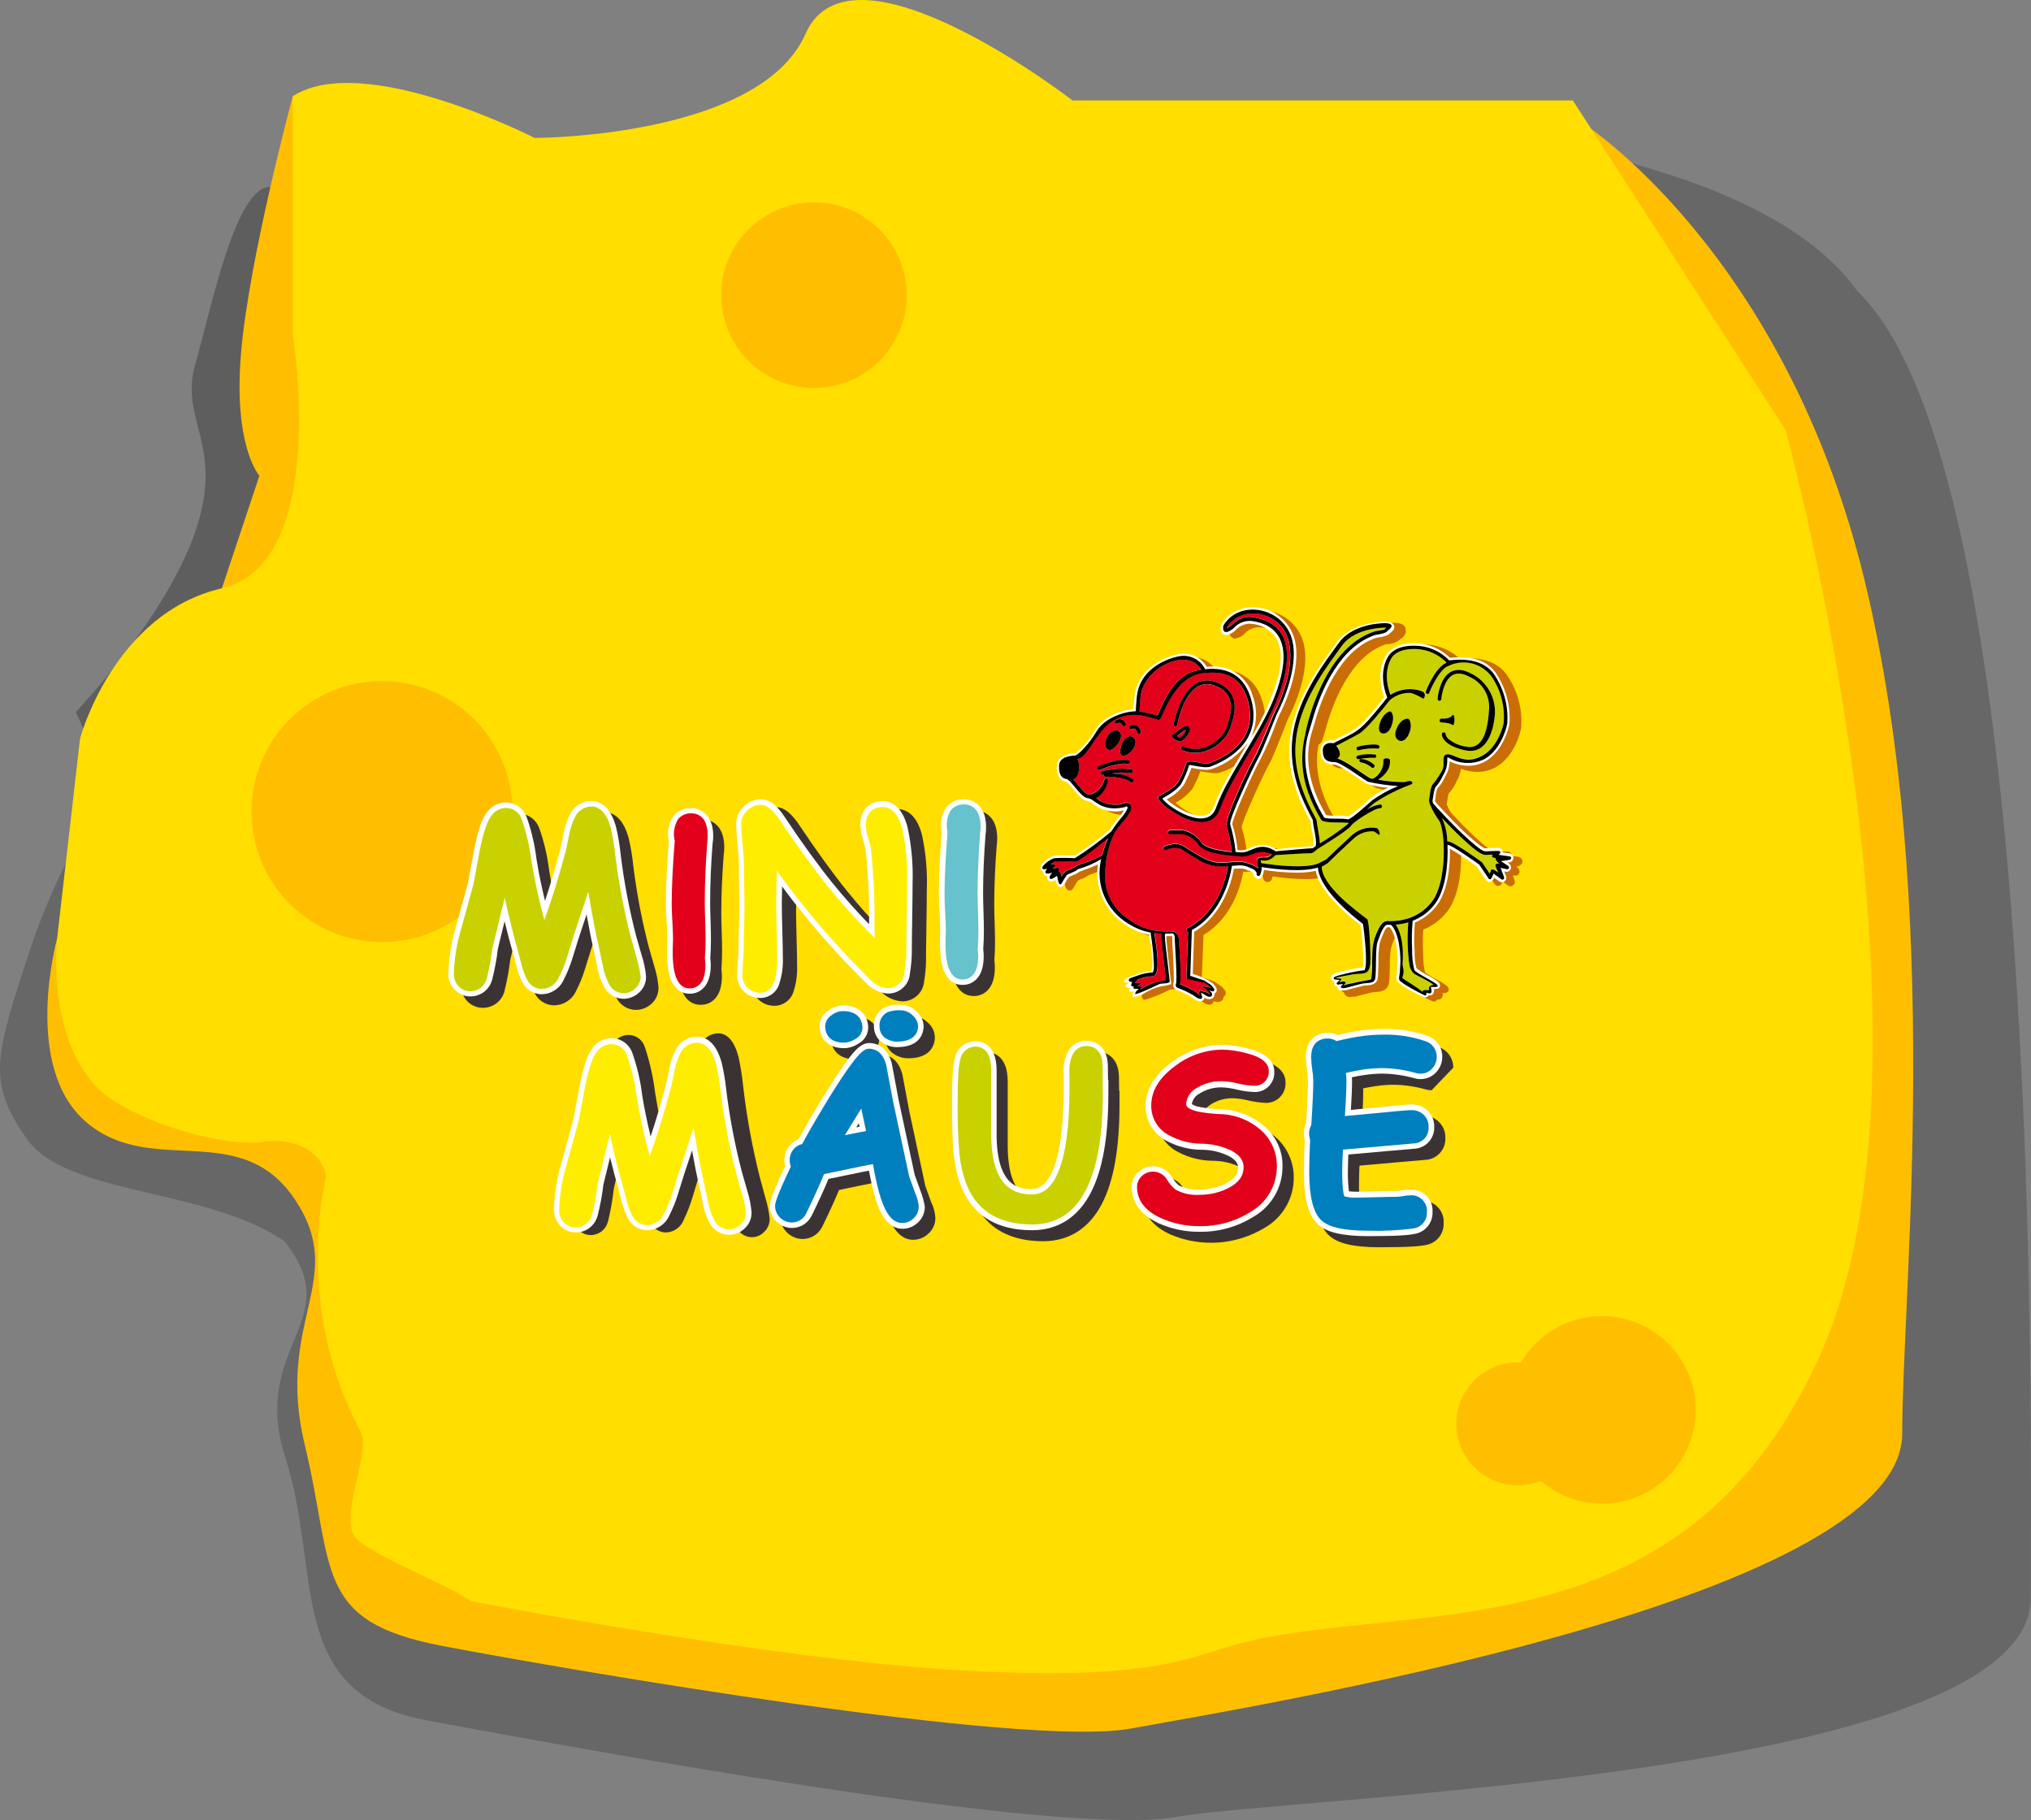<?xml version="1.0" encoding="UTF-8"?>
<svg id="b" data-name="Ebene 2" xmlns="http://www.w3.org/2000/svg" width="349.499" height="313.161" viewBox="0 0 349.499 313.161">
  <rect x="0" y="0" width="349.499" height="313.161" fill="#808080" stroke="none"/>
  <g id="c" data-name="Ebene 1">
    <path id="d" data-name="Pfad 747" d="M4.611,195.938c6.848,9.789,30.731,8.4,44.281,17.58,11.133,13.749-6.051,17.937,.249,37.415s-.247,40.554,24.277,45.072c24.524,4.518,108.773,20.242,129.034,16.618s147.025-6.767,147.019-37.752,2.144-194.187-29.837-224.755c-26.047-36.6-140.411-30.846-140.411-30.846L25.525,123.94s-14.034,20.325-20.271,39.218-7.491,22.99-.643,32.78Z" isolation="isolate" opacity=".195"/>
    <path id="e" data-name="Pfad 748" d="M13.054,122.508s18.069,43.646,39.627,31.375l-18.747,22.253s25.946,7.286,32.639,25.972c3.739,10.435-15.191,35.089-7.472,37.973,21.262,7.943,94.619,29.953,113.336,29.245s136.53,7.716,141.372-22.888,9.596-97.279,9.596-97.279c0,0-271.55-117.88-277.314-116.979-5.764,.901-9.716,20.804-12.493,30.499-2.777,9.695,5.136,13.864,0,28.818s-20.545,31.011-20.545,31.011Z" isolation="isolate" opacity=".262"/>
    <ellipse id="f" data-name="Ellipse 11" cx="148.705" cy="290.418" rx="14.844" ry="2.021" fill="#ff9700"/>
    <ellipse id="g" data-name="Ellipse 12" cx="195.107" cy="293.065" rx="14.852" ry="1.378" transform="translate(-29.678 22.094) rotate(-6.024)" fill="#ff9700"/>
    <ellipse id="h" data-name="Ellipse 13" cx="102.056" cy="282.691" rx="8.063" ry="1.529" fill="#ff9700"/>
    <ellipse id="i" data-name="Ellipse 14" cx="20.923" cy="193.031" rx=".945" ry="5.457" transform="translate(-160.566 124.037) rotate(-62.999)" fill="#ff9700"/>
    <path id="j" data-name="Pfad 4" d="M50.379,16.562s-7.443,27.6-8.878,43.923,3.138,21.371,3.138,21.371l-6.458,19.373,12.2,13.633,62.424-32.288S61.142,23.742,50.379,16.562Z" fill="#ffbf00"/>
    <path id="k" data-name="Pfad 5" d="M14.95,193.167c11.28,9.474,26.355-.741,35.728,13.115s-3.413,20.85,1.765,42.311,1.409,30.38,23.652,34.607,100.127,17.609,118.5,14.215,132.746-21.741,132.741-50.729c0-24.234,7.223-90.691-6.532-147.078s-48.49-78.471-48.49-78.471L9.827,161.484s-6.157,22.209,5.123,31.683Z" fill="#ffbf00"/>
    <path id="l" data-name="Pfad 6" d="M9.823,161.548s-1.869,16.274,6.746,25.422c5.315,5.646,22.32,10.795,29.262,9.407,9.528-.641,10.29,6.021,10.29,6.021,0,0-5.792,22.339,5.944,43.894,1.879,3.452-3.856,14.888-.86,18.286,2.707,3.07,16.01,8.095,19.806,10.9,0,0,51.465,10.052,84.405,11.916s38.856-2.18,47.358-4.461c29.418-7.893,76.7,2.725,100.315-49.518s-5.836-159.453-5.836-159.453l-36.596-56.685h-86.1s-38.031-29.418-45.924-11.48c-7.893,17.938-46.638,17.938-46.638,17.938,0,0-29.419-15.068-41.616-7.175V57.46s6.458,39.463-12.2,43.769-24.4,25.831-24.4,25.831l-3.956,34.488Z" fill="#ffde00"/>
    <circle id="m" data-name="Ellipse 9" cx="140.068" cy="50.784" r="15.965" fill="#ffbf00"/>
    <circle id="n" data-name="Ellipse 10" cx="65.73" cy="139.639" r="22.455" fill="#ffbf00"/>
    <circle id="o" data-name="Ellipse 15" cx="275.671" cy="242.582" r="16.13" fill="#ffbf00"/>
    <circle id="p" data-name="Ellipse 16" cx="261.187" cy="244.982" r="10.577" fill="#ffbf00"/>
    <path id="q" data-name="Pfad 278" d="M219.84,195.955c-2.147-1.99-4.942-3.137-7.868-3.229-1.234-.038-2.463-.174-3.676-.406-.447-.079-.875-.239-1.263-.474,.023-.451,.248-1.082,1.263-1.781,1.158-.754,2.519-1.137,3.9-1.1h.045c.806,.037,1.606,.151,2.39,.338,.984,.241,1.988,.392,3,.451,1.838,.14,3.442-1.236,3.582-3.075,.012-.155,.013-.31,.003-.465,0-2.728-3.337-3.608-4.442-3.9-1.49-.423-3.028-.65-4.577-.676-3.098,.047-6.1,1.082-8.569,2.954-3.022,2.21-4.555,4.758-4.555,7.6-.034,2.523,1.364,4.847,3.608,6,1.812,.972,3.829,1.498,5.885,1.533h.023c1.646-.013,3.273,.35,4.758,1.06,1.625,.829,1.625,1.641,1.625,2.002,0,.789-.248,1.8-2.12,2.751-1.4,.697-2.946,1.053-4.51,1.037-1.225,.11-2.456-.141-3.54-.722-.472-.392-.87-.866-1.173-1.4-1.02-1.799-3.305-2.429-5.104-1.409-.251,.142-.484,.313-.696,.509-.764,.697-1.185,1.694-1.15,2.728,.045,1.826,.879,4.352,4.645,6.088,5.302,2.296,11.389,1.876,16.325-1.127,3.112-1.777,5.018-5.098,4.983-8.681-.002-2.49-1.012-4.874-2.8-6.607" fill="#3b3333"/>
    <path id="r" data-name="Pfad 279" d="M220.692,200.668c.035,3.583-1.871,6.904-4.983,8.681-2.781,1.744-6.008,2.644-9.29,2.593-2.421,.024-4.818-.476-7.027-1.465-3.77-1.737-4.6-4.262-4.649-6.092-.035-1.034,.386-2.031,1.15-2.728,.715-.65,1.65-1.004,2.616-.992,1.321,.029,2.529,.749,3.183,1.897,.311,.528,.708,1.001,1.173,1.4,1.089,.567,2.316,.817,3.54,.722,1.564,.018,3.111-.337,4.51-1.037,1.872-.947,2.12-1.962,2.12-2.751,0-.361,0-1.173-1.624-2.007-1.484-.713-3.112-1.076-4.758-1.06h-.023c-2.055-.038-4.072-.563-5.885-1.533-2.238-1.147-3.635-3.461-3.608-5.975,0-2.841,1.533-5.412,4.555-7.6,2.469-1.872,5.471-2.907,8.569-2.954,1.549,.024,3.087,.252,4.577,.676,1.1,.293,4.442,1.173,4.442,3.9,.125,1.833-1.26,3.42-3.093,3.545-.165,.011-.33,.01-.495-.003-1.013-.046-2.018-.197-3-.451-.785-.186-1.585-.299-2.39-.338h-.045c-1.381-.034-2.74,.349-3.9,1.1-.681,.36-1.151,1.022-1.265,1.784,.39,.23,.818,.39,1.263,.474,1.212,.234,2.442,.37,3.676,.406,2.926,.091,5.721,1.236,7.87,3.225,1.825,1.698,2.842,4.092,2.8,6.584" fill="#fff"/>
    <path id="s" data-name="Pfad 280" d="M219.727,200.668c.02,3.255-1.723,6.266-4.555,7.87-2.625,1.647-5.673,2.494-8.772,2.435-2.293,.023-4.563-.455-6.652-1.4-2.661-1.218-4.036-3-4.081-5.231-.034-.76,.272-1.495,.834-2.007,.541-.493,1.252-.76,1.984-.744,1,.03,1.91,.588,2.39,1.466,.376,.633,.865,1.191,1.443,1.646,1.25,.673,2.665,.977,4.081,.879,1.721,.013,3.421-.381,4.961-1.15,1.781-.9,2.638-2.075,2.638-3.608,0-1.2-.7-2.12-2.142-2.864-1.612-.772-3.377-1.173-5.164-1.173-1.907-.021-3.779-.508-5.455-1.418-1.95-.976-3.167-2.984-3.13-5.164,0-2.525,1.4-4.825,4.172-6.832,2.302-1.755,5.106-2.727,8-2.774,1.465,.027,2.92,.246,4.328,.65,.925,.248,3.721,.992,3.721,2.976,.109,1.325-.876,2.487-2.201,2.597-.146,.012-.292,.011-.437-.004-.951-.052-1.895-.195-2.819-.428-.849-.21-1.718-.331-2.593-.361h-.071c-1.566-.026-3.104,.414-4.42,1.263-.986,.553-1.617,1.576-1.669,2.706,0,.7,1.263,1.082,2.007,1.263,1.257,.24,2.532,.383,3.811,.428,2.701,.073,5.283,1.125,7.266,2.96,1.637,1.572,2.551,3.751,2.525,6.021" fill="#e2001a"/>
    <path id="t" data-name="Pfad 281" d="M192.646,187.68v2.323c0,7.6-.992,13.191-3.022,17.115-2.187,4.217-5.66,6.449-10.1,6.449s-7.849-1.354-10.126-4.017c-1.781-2.075-2.931-5.1-3.36-8.975-.2-1.669-.293-4.825-.293-9.674,0-1.781,.045-3.247,.113-4.352,.03-.961,.174-1.914,.428-2.841,.429-1.575,1.863-2.665,3.495-2.658,1.1,0,3.63,.5,3.63,5.074v10.959c0,9.4,4.352,9.4,6,9.4,4.825,0,5.547-10.756,5.547-17.16v-1.8c-.023-.7-.023-1.24-.023-1.511-.013-.978,.187-1.948,.586-2.841,.546-1.328,1.834-2.199,3.27-2.21,1.826,0,3.766,1.173,3.766,4.465,0,.541,0,1.33,.023,2.3v-.046h.066Z" fill="#3b3333"/>
    <path id="u" data-name="Pfad 282" d="M190.729,185.786v2.323c0,7.6-.992,13.191-3.022,17.115-2.187,4.217-5.66,6.449-10.1,6.449s-7.847-1.353-10.125-4.014c-1.781-2.075-2.931-5.1-3.36-8.975-.2-1.669-.293-4.825-.293-9.674,0-1.781,.045-3.247,.113-4.352,.03-.961,.174-1.914,.428-2.841,.428-1.578,1.865-2.67,3.5-2.661,1.1,0,3.63,.5,3.63,5.074v10.959c0,9.4,4.352,9.4,6,9.4,4.825,0,5.547-10.756,5.547-17.16v-1.8c-.023-.7-.023-1.218-.023-1.511-.013-.978,.187-1.948,.586-2.841,.546-1.328,1.834-2.199,3.27-2.21,1.826,0,3.766,1.173,3.766,4.465,0,.541,0,1.33,.023,2.3v-.046h.06Z" fill="#fff"/>
    <path id="v" data-name="Pfad 283" d="M189.782,188.086c0,15-4.081,22.594-12.154,22.594-4.149,0-7.306-1.24-9.4-3.675-1.669-1.917-2.728-4.78-3.134-8.456-.258-3.18-.355-6.371-.293-9.561,0-1.759,.045-3.2,.113-4.284,.031-.883,.16-1.761,.383-2.616,.295-1.189,1.368-2.019,2.593-2.007,1.015,0,2.683,.541,2.683,4.1v10.962c0,6.968,2.277,10.373,6.968,10.373,2.075,0,3.608-1.353,4.69-4.172,1.2-3.044,1.8-7.734,1.8-13.958v-1.826c-.023-.676-.023-1.218-.023-1.488-.007-.838,.163-1.668,.5-2.435,.382-1.002,1.341-1.665,2.413-1.669,.857,0,2.819,.338,2.819,3.518,0,.541,0,1.353,.023,2.3v2.3h.019Z" fill="#c9d200"/>
    <path id="w" data-name="Pfad 284" d="M152.329,178.615c-.124-1.433,.659-2.791,1.962-3.4,.871-.323,1.8-.461,2.728-.406,.964,.02,1.883,.407,2.571,1.082,.787,.625,1.258,1.566,1.285,2.571,0,.857-.338,3.63-4.577,3.63-.854,0-1.691-.242-2.413-.7-.97-.587-1.561-1.64-1.556-2.774m8.633,30.912c.012,1.04-.425,2.034-1.2,2.728-.708,.684-1.654,1.064-2.638,1.06-3.157,0-4.375-4.194-4.825-5.773-.271-.925-.586-2.3-.947-4.217-.879,.158-1.894,.361-3.022,.609h-.023l-3.924,.812c-.654,1.6-1.6,3.675-2.886,6.314l-.068,.113c-.641,1.227-1.908,1.999-3.292,2.007-.972-.002-1.907-.373-2.616-1.037-.781-.7-1.221-1.703-1.209-2.752,0-.654,.2-1.714,2.638-6.855-.091-.346-.136-.702-.135-1.06-.019-1.564,.947-2.972,2.413-3.518,1.375-2.525,3.089-5.434,5.074-8.614,1.533-2.435,2.728-4.217,3.7-5.457,1.2-1.533,2.187-2.5,3.427-2.5,.879,0,3.044,.338,3.856,3.473l.023,.135,1.173,6.246,2.751,12.808,1.015,2.819c.408,.832,.651,1.735,.715,2.659m-11.7-13.665c.18-.045,.361-.068,.564-.113l-.135-.586-.429,.699Zm-2.1-13.6c.868-.017,1.714-.283,2.435-.767,1.02-.524,1.676-1.56,1.714-2.706,0-1.872-1.15-3.878-4.375-3.878-.916,.021-1.802,.337-2.525,.9-.888,.568-1.437,1.539-1.466,2.593,0,1.872,1.1,3.856,4.217,3.856" fill="#3b3333"/>
    <path id="x" data-name="Pfad 287" d="M132.445,209.724c.015,.859-.338,1.683-.97,2.265-1.114,1.151-2.95,1.18-4.101,.066-.253-.245-.46-.535-.609-.854-.584-1.154-.983-2.392-1.183-3.669l-.71-3.472c-.426-1.748-1.065-5.22-1.894-10.267l-2.627,8.273-1.16,3.866c-.405,1.361-.92,2.686-1.539,3.964-.494,1.287-1.721,2.145-3.1,2.167-1.219-.029-2.297-.797-2.723-1.939-.366-.756-.652-1.548-.852-2.364l-.571-2.266c-.923-3.324-1.775-6.87-2.533-10.563l-2.225,9.479c-.22,1.906-.552,3.796-.994,5.663l-.047,.123c-.327,1.337-1.512,2.286-2.888,2.314-.901,.028-1.76-.386-2.3-1.108-.484-.626-.735-1.4-.71-2.191,.092-2.945,.563-5.867,1.4-8.692l2.154-8.15,1.143-6.376c.615-3.176,1.254-5.244,1.988-6.3,.576-.988,1.626-1.604,2.769-1.625,1.308,.017,2.451,.886,2.817,2.142,.827,2.48,1.406,5.036,1.726,7.63,.544,3.521,1.349,7.313,2.367,11.3,1.468-4.26,2.769-8.692,3.905-13.2l.592-2.955c.194-1.1,.536-2.168,1.018-3.176,.502-1.208,1.674-2.001,2.982-2.019,1.61,0,2.817,1.379,3.527,4.112,.348,1.635,.609,3.287,.781,4.949,.604,5.252,1.553,10.459,2.84,15.586l.947,3.5c.392,1.231,.653,2.501,.78,3.787" fill="#3b3333"/>
    <path id="y" data-name="Pfad 288" d="M113.319,169.956c.012,1.061-.441,2.075-1.24,2.774-.727,.665-1.676,1.035-2.661,1.037-1.374-.022-2.631-.779-3.292-1.984-.616-1.139-1.035-2.374-1.24-3.653l-.654-3.157c-.293-1.173-.676-3.067-1.15-5.727l-1.308,3.946-1.1,3.518c-.397,1.307-.912,2.574-1.538,3.788-.668,1.497-2.149,2.466-3.788,2.48-1.5-.009-2.85-.915-3.427-2.3-.38-.754-.675-1.548-.879-2.368v-.022l-.564-2.007c-.541-1.872-1.037-3.788-1.533-5.8l-1.152,4.717c-.206,1.771-.53,3.526-.97,5.254v.113l-.045,.113c-.483,1.606-1.954,2.711-3.63,2.728-1.133,.026-2.215-.474-2.931-1.353-.595-.741-.913-1.666-.9-2.616,.082-2.791,.537-5.559,1.353-8.23l2.029-7.419,1.082-5.818c.609-3.067,1.263-5.028,2.052-6.111,.737-1.169,2.018-1.883,3.4-1.894,1.595,.025,3.011,1.028,3.563,2.525,.826,2.336,1.393,4.756,1.691,7.216,.361,2.277,.857,4.69,1.466,7.193,.97-2.931,1.849-5.93,2.661-8.975l.541-2.683c.205-1.103,.562-2.173,1.06-3.179,.674-1.422,2.101-2.333,3.675-2.345,1.4,0,3.27,.767,4.284,4.465,.364,1.537,.627,3.097,.789,4.668,.582,4.768,1.482,9.491,2.692,14.139l.925,3.225c.389,1.215,.638,2.471,.744,3.743" fill="#3b3333"/>
    <path id="z" data-name="Pfad 289" d="M158.652,143.632c-.97-3.653-2.841-4.42-4.262-4.42-2.39,0-3.856,1.556-3.856,4.059,.038,.85,.19,1.691,.451,2.5,.338,1.2,.428,1.578,.451,1.714,.462,4.23,.665,8.485,.609,12.74v.158c-2.232-2.277-4.329-4.668-6.291-7.08-2.436-3.019-5.209-6.853-8.276-11.429-.947-1.4-2.255-3-4.014-3-1.117,.003-2.187,.449-2.976,1.24-.856,.724-1.351,1.788-1.353,2.909,0,.857,.068,2.052,.225,3.675,.135,1.488,.225,2.593,.225,3.315,0,.834,.023,2.1,.045,3.766,.045,1.646,.045,2.886,.045,3.675,0,.744-.023,1.894-.068,3.4-.045,1.533-.068,2.728-.068,3.518,0,.474-.045,1.218-.113,2.232-.09,1.1-.135,1.939-.135,2.525-.01,.991,.364,1.947,1.044,2.667,.772,.833,1.865,1.293,3,1.263,1.502-.03,2.81-1.036,3.225-2.48,.463-1.433,.669-2.937,.609-4.442,0-1.06-.023-2.616-.09-4.713-.045-2.007-.09-3.563-.09-4.577l.045-2.976c4.346,5.896,9.162,11.43,14.401,16.549,.955,1.089,2.299,1.761,3.743,1.872,2.007,.059,3.706-1.471,3.857-3.473v-.023c.182-1.074,.287-2.159,.316-3.247,0-1.4,.023-3.452,.068-6.156,.045-2.819,.068-4.848,.068-6.2,.124-3.209-.156-6.422-.834-9.561" fill="#3b3333"/>
    <path id="aa" data-name="Pfad 290" d="M171.518,145.422c-.271,3.54-.428,6.968-.428,10.17,0,.857,.023,1.917,.068,3.157,.045,1.308,.068,2.413,.068,3.315,0,1.127-.045,2.187-.113,3.157,.135,1.037,.271,3.54-1.037,5.028-.621,.732-1.54,1.146-2.5,1.127h-.248c-1.308-.09-2.976-.9-3.473-4.307-.179-1.466-.232-2.945-.158-4.42,0-.225,.023-.406,.023-.541,0-.812-.045-1.826-.113-3.022-.09-1.263-.135-2.368-.135-3.247,0-2.864,.18-6.449,.5-10.666-.339-1.498-.054-3.069,.789-4.352,.724-.91,1.838-1.421,3-1.375,1.052-.019,2.058,.427,2.751,1.218,1.353,1.578,1.1,4.081,1.015,4.758" fill="#3b3333"/>
    <path id="ab" data-name="Pfad 291" d="M111.176,168.043c.012,1.061-.441,2.075-1.24,2.774-.727,.665-1.676,1.035-2.661,1.037-1.374-.022-2.631-.779-3.292-1.984-.616-1.139-1.035-2.374-1.24-3.653l-.654-3.157c-.293-1.173-.676-3.067-1.15-5.727l-1.308,3.946-1.1,3.518c-.396,1.306-.909,2.574-1.533,3.788-.668,1.497-2.149,2.466-3.788,2.48-1.5-.009-2.85-.915-3.427-2.3-.38-.754-.675-1.548-.879-2.368v-.023l-.541-2.052c-.541-1.872-1.037-3.788-1.533-5.8l-1.15,4.713c-.206,1.771-.53,3.526-.97,5.254l-.023,.113-.045,.113c-.484,1.608-1.957,2.713-3.636,2.728-1.133,.026-2.215-.473-2.931-1.352-.621-.701-.951-1.612-.925-2.548,.082-2.791,.537-5.559,1.353-8.23l2.029-7.419,1.082-5.818c.61-3.067,1.263-5.033,2.053-6.111,.737-1.169,2.018-1.883,3.4-1.894,1.595,.025,3.011,1.028,3.563,2.525,.826,2.336,1.393,4.756,1.691,7.216,.361,2.277,.857,4.69,1.466,7.193,.97-2.931,1.849-5.93,2.661-8.975l.541-2.683c.205-1.103,.562-2.173,1.06-3.179,.674-1.422,2.101-2.333,3.675-2.345,1.4,0,3.27,.767,4.284,4.465,.364,1.537,.627,3.097,.789,4.668,.579,4.767,1.476,9.49,2.683,14.138l.925,3.225c.403,1.207,.661,2.457,.771,3.724" fill="#fff"/>
    <path id="ac" data-name="Pfad 292" d="M124.548,146.933c-.271,3.54-.428,6.968-.428,10.17,0,.857,.023,1.917,.068,3.157,.045,1.308,.068,2.413,.068,3.315,0,1.127-.045,2.187-.113,3.157,.135,1.037,.271,3.54-1.037,5.028-.621,.732-1.54,1.146-2.5,1.127h-.248c-1.308-.09-2.976-.9-3.473-4.307-.179-1.466-.232-2.945-.158-4.42,0-.225,.023-.406,.023-.541,0-.812-.045-1.826-.113-3.022-.09-1.263-.135-2.368-.135-3.247,0-2.864,.18-6.449,.5-10.666-.339-1.498-.054-3.069,.789-4.352,.724-.91,1.838-1.421,3-1.375,1.052-.019,2.058,.427,2.751,1.218,1.353,1.578,1.1,4.081,1.015,4.758" fill="#3b3333"/>
    <path id="ad" data-name="Pfad 293" d="M122.631,145.021c-.271,3.54-.428,6.968-.428,10.17,0,.857,.023,1.917,.068,3.157,.045,1.308,.068,2.413,.068,3.315,0,1.127-.045,2.187-.113,3.157,.135,1.037,.271,3.54-1.037,5.028-.621,.732-1.54,1.146-2.5,1.127h-.248c-1.308-.09-2.976-.9-3.473-4.307-.179-1.466-.232-2.945-.158-4.42,0-.225,.023-.406,.023-.541,0-.812-.045-1.826-.113-3.022-.09-1.263-.135-2.368-.135-3.247,0-2.864,.18-6.449,.5-10.666-.339-1.498-.054-3.069,.789-4.352,.724-.91,1.838-1.421,3-1.375,1.052-.019,2.058,.427,2.751,1.218,1.375,1.578,1.127,4.081,1.015,4.758" fill="#fff"/>
    <path id="ae" data-name="Pfad 294" d="M157.041,151.849c0,1.353-.023,3.382-.068,6.2-.045,2.706-.068,4.758-.068,6.156-.041,1.088-.146,2.172-.316,3.247v.023c-.143,2.006-1.846,3.54-3.856,3.473-1.443-.115-2.785-.786-3.743-1.872-5.236-5.124-10.054-10.658-14.408-16.55l-.045,2.976c0,1.037,.023,2.571,.09,4.577,.045,2.12,.09,3.653,.09,4.713,.06,1.505-.146,3.009-.609,4.442-.41,1.448-1.72,2.456-3.225,2.48-2.165,.064-3.971-1.64-4.034-3.804-.001-.04-.002-.08-.002-.12,0-.586,.045-1.4,.135-2.525,.09-1.015,.113-1.759,.113-2.232,0-.812,.023-2.007,.068-3.518s.068-2.661,.068-3.4c0-.812-.023-2.052-.045-3.675-.045-1.669-.045-2.931-.045-3.766,0-.722-.068-1.849-.225-3.315-.158-1.624-.225-2.841-.225-3.675,.006-1.117,.48-2.181,1.308-2.931,.789-.791,1.859-1.237,2.976-1.24,1.781,0,3.067,1.6,4.014,3,3.044,4.577,5.84,8.411,8.275,11.432,1.962,2.413,4.059,4.78,6.291,7.08v-.158c.056-4.255-.147-8.51-.609-12.74-.023-.113-.113-.519-.451-1.714-.261-.809-.413-1.65-.451-2.5,0-2.5,1.488-4.059,3.856-4.059,1.4,0,3.27,.767,4.262,4.42,.684,3.146,.979,6.365,.879,9.583" fill="#fff"/>
    <path id="af" data-name="Pfad 295" d="M169.601,143.505c-.271,3.54-.428,6.968-.428,10.17,0,.857,.023,1.917,.068,3.157,.045,1.308,.068,2.413,.068,3.315,0,1.127-.045,2.187-.113,3.157,.135,1.037,.271,3.54-1.037,5.028-.621,.732-1.54,1.146-2.5,1.127h-.248c-1.308-.09-2.976-.9-3.473-4.307-.179-1.466-.232-2.945-.158-4.42,0-.226,.023-.406,.023-.541,0-.812-.045-1.826-.113-3.022-.09-1.263-.135-2.368-.135-3.247,0-2.864,.18-6.449,.5-10.666-.339-1.498-.054-3.069,.789-4.352,.724-.91,1.838-1.421,3-1.375,1.052-.019,2.058,.427,2.751,1.218,1.353,1.578,1.1,4.081,1.015,4.758" fill="#fff"/>
    <path id="ag" data-name="Pfad 296" d="M168.654,143.393c-.271,3.563-.428,7.035-.428,10.282,0,.879,.023,1.939,.068,3.2,.045,1.308,.068,2.39,.068,3.27,0,1.15-.045,2.21-.113,3.179,.09,.722,.316,3.112-.789,4.4-.447,.52-1.101,.817-1.787,.811h-.18c-2.976-.18-2.841-5.3-2.751-7.779,0-.248,.023-.428,.023-.586,0-.834-.045-1.872-.113-3.089-.09-1.24-.113-2.323-.113-3.2,0-2.864,.18-6.472,.519-10.733-.312-1.266-.11-2.604,.564-3.721,.557-.68,1.403-1.057,2.281-1.017,.777-.018,1.521,.312,2.029,.9,1.082,1.353,.789,3.675,.722,4.081" fill="#66c2cc"/>
    <path id="ah" data-name="Pfad 297" d="M129.328,208.649c.012,1.062-.441,2.075-1.24,2.774-.724,.669-1.675,1.039-2.661,1.037-1.377-.012-2.638-.772-3.292-1.984-.616-1.139-1.035-2.374-1.24-3.653l-.654-3.157c-.293-1.173-.676-3.067-1.15-5.727l-1.308,3.946-1.1,3.518c-.396,1.306-.909,2.574-1.533,3.788-.668,1.497-2.149,2.466-3.788,2.48-1.5-.009-2.85-.915-3.427-2.3-.38-.754-.675-1.548-.879-2.368v-.023l-.541-2.052c-.541-1.872-1.037-3.788-1.533-5.8l-1.15,4.713c-.206,1.771-.53,3.526-.97,5.254l-.023,.113-.045,.113c-.483,1.606-1.954,2.711-3.63,2.728-1.134,.03-2.219-.465-2.938-1.343-.595-.741-.913-1.666-.9-2.616,.082-2.791,.537-5.559,1.353-8.23l2.029-7.419,1.082-5.818c.609-3.067,1.263-5.028,2.052-6.111,.737-1.169,2.018-1.883,3.4-1.894,1.597,.019,3.016,1.024,3.563,2.525,.826,2.336,1.393,4.756,1.691,7.216,.361,2.277,.857,4.69,1.466,7.193,.97-2.931,1.849-5.93,2.661-8.975l.541-2.683c.205-1.103,.562-2.173,1.06-3.179,.674-1.422,2.101-2.333,3.675-2.345,1.4,0,3.27,.767,4.284,4.465,.364,1.537,.627,3.097,.789,4.668,.583,4.766,1.482,9.488,2.692,14.134l.925,3.225c.387,1.231,.637,2.502,.744,3.788" fill="#fff"/>
    <path id="ai" data-name="Pfad 298" d="M109.485,164.545l-.9-3.2c-1.226-4.691-2.131-9.46-2.708-14.274-.164-1.523-.412-3.036-.744-4.532-.676-2.483-1.826-3.768-3.356-3.768-1.227,.007-2.338,.73-2.841,1.849-.458,.919-.785,1.899-.97,2.909l-.564,2.706c-1.083,4.149-2.325,8.177-3.725,12.086-.933-3.408-1.685-6.863-2.254-10.35-.295-2.382-.847-4.726-1.646-6.99-.376-1.166-1.458-1.957-2.683-1.962-1.077,.008-2.074,.57-2.638,1.488-.7,.97-1.308,2.864-1.894,5.773l-1.085,5.84-2.05,7.464c-.796,2.582-1.243,5.259-1.33,7.96-.017,.728,.224,1.438,.68,2.006,.545,.655,1.358,1.028,2.21,1.015,1.289-.009,2.414-.876,2.751-2.12l.045-.113c.419-1.708,.735-3.44,.947-5.186l2.12-8.681c.744,3.382,1.556,6.607,2.413,9.674l.541,2.075c.198,.747,.47,1.472,.812,2.165,.428,1.061,1.449,1.762,2.593,1.781,1.291-.018,2.45-.798,2.95-1.989,.607-1.159,1.099-2.375,1.466-3.63l1.1-3.54,2.5-7.576c.789,4.645,1.4,7.8,1.8,9.4l.676,3.179c.192,1.173,.573,2.308,1.127,3.36,.482,.928,1.434,1.517,2.48,1.533,.749,0,1.469-.291,2.007-.812,.598-.522,.936-1.281,.925-2.075-.158-1.177-.415-2.339-.767-3.473" fill="#c9d200"/>
    <path id="aj" data-name="Pfad 299" d="M121.708,144.923c-.271,3.563-.428,7.035-.428,10.282,0,.879,.023,1.939,.068,3.2,.045,1.308,.068,2.39,.068,3.27,0,1.15-.045,2.21-.113,3.179,.09,.722,.316,3.112-.789,4.4-.446,.519-1.097,.816-1.781,.812h-.186c-2.976-.18-2.841-5.3-2.751-7.779,0-.248,.023-.428,.023-.586,0-.834-.045-1.872-.113-3.089-.09-1.24-.113-2.323-.113-3.2,0-2.864,.18-6.472,.519-10.733-.312-1.266-.11-2.604,.564-3.721,.558-.679,1.403-1.055,2.281-1.015,.777-.018,1.521,.312,2.029,.9,1.06,1.353,.767,3.653,.722,4.081" fill="#e2001a"/>
    <path id="ak" data-name="Pfad 300" d="M156.097,151.849c0,1.353-.023,3.382-.068,6.2-.045,2.706-.068,4.78-.068,6.156-.03,1.044-.136,2.084-.316,3.112-.081,1.548-1.382,2.748-2.931,2.706-1.197-.116-2.303-.689-3.089-1.6-5.827-5.742-11.16-11.964-15.942-18.6l-.045,1.466-.068,4.262c0,1.037,.023,2.593,.09,4.6,.045,2.1,.09,3.63,.09,4.69,0,1.488,0,5.975-2.886,5.975-.878,.03-1.726-.325-2.323-.97-.517-.548-.799-1.276-.789-2.029,0-.541,.045-1.375,.113-2.458,.09-1.037,.113-1.8,.113-2.3,0-.789,.023-1.984,.068-3.5,.045-1.556,.068-2.683,.068-3.427,0-.812-.023-2.052-.045-3.7-.045-1.669-.068-2.931-.068-3.743,0-.744-.068-1.894-.225-3.4-.158-1.6-.225-2.774-.225-3.585,.007-.866,.384-1.687,1.037-2.255,.62-.625,1.465-.975,2.345-.97,1.015,0,2.052,.812,3.247,2.593,3.067,4.6,5.863,8.456,8.321,11.5,2.506,3.089,5.186,6.032,8.027,8.817v-.09l-.045-2.39c.057-4.3-.147-8.6-.609-12.875-.12-.619-.279-1.229-.477-1.827-.234-.723-.37-1.473-.406-2.232,0-1.984,1.06-3.112,2.931-3.112,1.556,0,2.683,1.263,3.337,3.721,.659,3.043,.939,6.156,.834,9.268" fill="#ffed00"/>
    <path id="al" data-name="Pfad 301" d="M128.358,208.65c.011,.794-.327,1.553-.925,2.075-.538,.521-1.258,.812-2.007,.812-1.046-.016-1.998-.605-2.48-1.533-.558-1.05-.939-2.186-1.127-3.36l-.676-3.179c-.406-1.6-1.015-4.78-1.8-9.4l-2.5,7.576-1.1,3.54c-.387,1.249-.878,2.463-1.466,3.63-.498,1.194-1.661,1.974-2.954,1.984-1.144-.019-2.165-.72-2.593-1.781-.348-.69-.621-1.416-.812-2.165l-.552-2.077c-.879-3.044-1.691-6.291-2.413-9.674l-2.12,8.686c-.21,1.746-.526,3.478-.947,5.186l-.045,.113c-.341,1.241-1.464,2.107-2.751,2.12-.85,.027-1.662-.351-2.188-1.019-.458-.566-.698-1.279-.676-2.007,.087-2.701,.534-5.378,1.33-7.96l2.052-7.464,1.082-5.84c.586-2.909,1.2-4.8,1.894-5.773,.568-.914,1.562-1.475,2.638-1.488,1.225,.004,2.308,.796,2.684,1.962,.788,2.267,1.339,4.61,1.646,6.99,.519,3.225,1.285,6.7,2.255,10.35,1.4-3.9,2.638-7.96,3.721-12.086l.564-2.706c.185-1.01,.512-1.99,.97-2.909,.512-1.112,1.617-1.832,2.841-1.849,1.533,0,2.683,1.263,3.36,3.766,.332,1.496,.58,3.009,.744,4.532,.576,4.814,1.48,9.583,2.706,14.274l.9,3.2c.385,1.124,.635,2.29,.744,3.473" fill="#ffed00"/>
    <path id="am" data-name="Pfad 302" d="M151.945,179.471c.717,.468,1.557,.711,2.413,.7,4.262,0,4.577-2.774,4.577-3.63-.032-1.004-.501-1.943-1.285-2.571-.688-.675-1.607-1.063-2.571-1.083-.928-.067-1.86,.072-2.728,.406-1.303,.609-2.086,1.967-1.962,3.4,.015,1.129,.601,2.173,1.556,2.774" fill="#fff"/>
    <path id="an" data-name="Pfad 303" d="M158.416,204.952l-1.015-2.819-2.75-12.811-1.173-6.246-.023-.135c-.834-3.134-2.976-3.473-3.856-3.473-1.24,0-2.232,.947-3.427,2.5-1.327,1.754-2.562,3.575-3.7,5.457-2.007,3.179-3.7,6.088-5.074,8.614-1.466,.546-2.432,1.954-2.413,3.518,0,.365,.044,.728,.135,1.082-2.435,5.141-2.638,6.2-2.638,6.855-.017,1.047,.421,2.051,1.2,2.751,.716,.668,1.659,1.039,2.638,1.037,1.384-.008,2.651-.78,3.292-2.007l.068-.113c1.285-2.638,2.232-4.713,2.886-6.314l3.924-.812h.023c1.127-.248,2.142-.451,3.022-.609,.361,1.917,.676,3.292,.947,4.217,.448,1.586,1.663,5.778,4.823,5.778,.984,.005,1.932-.375,2.64-1.058,.766-.7,1.202-1.69,1.2-2.728-.145-.917-.387-1.817-.722-2.683m-10.65-11.681l.135,.586c-.18,.045-.383,.068-.564,.113l.429-.699Z" fill="#fff"/>
    <path id="ao" data-name="Pfad 304" d="M145.249,180.351c.868-.017,1.714-.283,2.435-.767,1.022-.523,1.68-1.559,1.718-2.706,0-1.872-1.15-3.878-4.375-3.878-.916,.021-1.802,.337-2.525,.9-.888,.568-1.437,1.539-1.466,2.593,0,1.894,1.1,3.856,4.217,3.856" fill="#fff"/>
    <path id="ap" data-name="Pfad 305" d="M261.984,148.196c-.015-.4-.323-.728-.722-.767l-1.127-.158c.014-.106,.006-.213-.023-.316-.131-.312-.454-.497-.789-.451-.068,0-1.6,0-2.142,.068h-.04c-.338,0-1.375-.789-3.112-2.368-1.556-1.421-3.2-3.157-4.329-4.352-.314-.46-.564-.961-.744-1.488,.023-.158,.045-.361,.09-.564,.036-.446,.127-.885,.271-1.308l.045-.045c.497-.539,.903-1.156,1.2-1.826l.113-.225c.376-.655,.628-1.374,.744-2.12,.899,.351,1.854,.534,2.819,.541,1.121,.002,2.223-.286,3.2-.834,3.225-1.849,4.262-6.088,4.329-6.832,.23-3.116-.588-6.219-2.323-8.817-1.519-2.345-4.292-3.357-8.216-2.976-1.529-1.419-3.491-2.285-5.57-2.458-.293-.023-.564-.023-.834-.023-3.2,0-4.555,1.421-5.006,2.029-.541,.767-2.165,3.585-.406,8.118-.361,.474-.97,1.218-1.646,2.007-2.435,2.864-2.931,3.112-5.7,4.487-.338,.158-.722,.361-1.127,.564-.141-.026-.284-.041-.428-.045-.916-.067-1.713,.622-1.78,1.538-.005,.074-.006,.148-.001,.221,0,2.165,1.33,2.435,2.5,2.435,.541,0,2.593,1.4,3.811,2.232,.676,.451,1.263,.857,1.669,1.082,1.187,.365,2.413,.585,3.653,.654-1.065,.485-2.071,1.089-3,1.8-.045,.045-.2,.18-.383,.338-1.068,1.039-2.231,1.977-3.473,2.8-.641-.101-1.291-.139-1.939-.113-.61,.022-1.221-.008-1.826-.09-2.638-4.329-3.63-8.862-2.841-12.808,.335-.151,.578-.453,.654-.812,.068-.2,.361-1.1,.7-2.323,.986-3.56,3.986-12.084,10.233-14.136h.023c.915,.013,1.804-.306,2.5-.9,.023-.023,.045-.023,.068-.045,.18-.116,.34-.261,.474-.428,.331-.357,.451-.862,.316-1.33v-.025c-.18-.879-1.4-.97-1.917-.97-1.015,0-6.2,.18-8.772,3.833-.225,.316-.474,.676-.767,1.06-1.269,1.697-2.451,3.458-3.54,5.276-4.329,7.441-5.028,13.326-2.39,20.317,.556,1.42,1.196,2.805,1.917,4.149l.18,.338c.059,.591,.149,1.178,.271,1.759,.149,.629,.24,1.271,.271,1.917-.722,.045-1.917,.135-2.931,.225-1.466,.135-2.909,.271-3.067,.271-.656,.048-1.149,.619-1.101,1.275,0,.003,0,.007,0,.01,.005,.164,.044,.325,.113,.474-.113,.068-.2,.113-.271,.158-.242,.101-.506,.14-.767,.113l.023-.225-.383,.158h-.023l-.428-.113-.113,.383c-.299,.207-.49,.537-.519,.9-.049,.632,.39,1.199,1.015,1.308,1.961,.32,3.943,.494,5.93,.519,1.006,.01,2.01-.073,3-.248,.947,3.45,5.074,7.1,7.622,9.065,.337,2.185,.473,4.397,.406,6.607-1.258,.16-2.502,.416-3.721,.767-.424,.062-.832,.207-1.2,.428-.468,.253-.701,.794-.564,1.308,.065,.266,.236,.495,.474,.631-.001,.131,.022,.261,.068,.383,.031,.089,.077,.173,.135,.248l.474,.361c.028,.094,.066,.185,.113,.271,.183,.298,.508,.477,.857,.474,.153,.001,.305-.022,.451-.068h.451l.113-.023c.7-.18,1.173-.293,1.578-.406s.744-.2,1.173-.293c.215-.048,.434-.071,.654-.068,.744-.045,2.12-.158,2.345-1.6,.09-.676,.113-1.714,.135-2.819-.025-1.063,.041-2.127,.2-3.179,.023-.068,.068-.18,.113-.316,.209-.732,.52-1.43,.924-2.075,.188,.011,.376,.011,.564,0,.9,1.533,1.1,4.577,1.015,5.863l-.09,1.353v.045c-.007,.121-.022,.242-.045,.361-.109,.37-.093,.766,.045,1.127,.451,.857,4.442,2.774,4.487,2.774,.119,.059,.25,.09,.383,.09,.237,0,.451-.142,.541-.361,.058,.019,.119,.026,.18,.023,.245,.01,.481-.099,.631-.293,.15-.243,.198-.534,.135-.812h.093c.248,0,.767,0,.925-.406,.113-.248,.022-.519-.271-.812-.572-.451-1.192-.837-1.849-1.15-.673-.343-1.314-.745-1.917-1.2-.234-.921-.34-1.869-.316-2.819,.005-.172-.002-.345-.021-.516-.062-1.345-.054-2.692,.023-4.036,1.677-.664,3.137-1.78,4.217-3.225,2.1-2.819,2.345-7.509,2.3-9.741,1.2,.7,3.067,2.007,4.194,2.8l1.511,2.277c.133,.225,.37,.369,.631,.383,.451,0,.7-.428,.834-.744h0c.406,.293,.812,.609,.812,.609,.151,.126,.345,.19,.541,.18,.237,.004,.459-.116,.586-.316,.157-.225,.183-.517,.068-.767l-.293-.789,.2,.045c.065,.018,.133,.026,.2,.023,.337,.017,.644-.196,.744-.519,.086-.346-.059-.709-.361-.9l-.2-.135,.293-.045c.5-.18,.789-.5,.789-.879l.003-.002Z" fill="#ca6d06"/>
    <path id="aq" data-name="Pfad 306" d="M218.509,131.262c.5-.879,1.714-3.946,2.5-5.975,.316-.812,.564-1.443,.654-1.624,.925-1.826,3.856-8.073,2.683-12.921-.811-3.347-3.815-5.699-7.259-5.682-2.167-.053-4.204,1.034-5.367,2.864l-.023,.18-.023,.068c-.073,.249-.096,.509-.068,.767,.011,.515,.432,.926,.947,.925,.577-.08,1.114-.341,1.534-.745,.594-.691,1.436-1.122,2.345-1.2,.128-.003,.256,.005,.383,.023,1.659,.069,3.199,.881,4.194,2.21,1.037,1.533,1.218,3.811,.519,6.787-1.044,3.766-2.648,7.354-4.758,10.643,1.118-2.293,1.233-4.947,.316-7.328-.86-3.081-3.751-5.147-6.945-4.961-.293,0-.609,.023-.925,.045-.822-1.41-2.337-2.27-3.969-2.255-.31,.006-.619,.037-.925,.09-3.2,.654-7.08,2.931-7.531,7.261-.113,.992-.158,1.691-.18,2.187-2.409,.189-5.363,1.489-6.624,3.589-.833,1.566-1.993,2.934-3.4,4.014-.834,.023-2.841,.338-3.112,1.714-.211,.851-.073,1.751,.383,2.5,.275,.388,.701,.642,1.173,.7,.423,.341,.799,.735,1.121,1.172,.857,1.037,1.714,2.1,2.638,2.142,.302,.084,.581,.239,.812,.451,1.512,1.198,3.5,1.616,5.367,1.127-.239,.37-.503,.724-.789,1.06-.023,.045-.045,.068-.068,.068-.586,.703-1.128,1.441-1.624,2.21-1.899,1.613-3.904,3.097-6.001,4.442-.383-.023-1.173-.045-1.939-.045h-.291c-.452-.011-.904,.012-1.353,.068-.716,.234-1.361,.647-1.872,1.2l-.09,.068c-.317,.262-.457,.682-.361,1.082,.075,.209,.256,.364,.474,.406-.019,.122-.003,.247,.045,.361,.119,.252,.375,.411,.654,.406-.055,.189-.03,.393,.068,.564,.138,.242,.397,.389,.676,.383,.194-.005,.383-.067,.541-.18,.049-.037,.102-.067,.158-.09,.135,.654,.361,1.2,.857,1.2,.271,0,.474-.158,.676-.474,.045-.09,.113-.18,.158-.271,.176-.339,.38-.664,.609-.97,.23-.134,.472-.247,.722-.338,.375-.127,.726-.318,1.037-.564,.068-.023,.158-.068,.225-.09l.361-.135c.905-.306,1.793-.66,2.661-1.06-.631,4.185,1.317,8.339,4.938,10.53,1.131,.748,2.394,1.273,3.721,1.549v.023l.045,.248c.363,1.886,.507,3.808,.428,5.727-.771,.064-1.529,.232-2.255,.5-.812,.248-1.443,.519-1.466,.519-.332,.119-.55,.437-.541,.789,.019,.266,.184,.501,.428,.609-.031,.159-.016,.324,.045,.474,.062,.159,.183,.289,.338,.361,.023,.045,.023,.09,.045,.113,.085,.14,.211,.25,.361,.316-.065,.118-.104,.249-.113,.383,.005,.171,.077,.333,.2,.451,.097,.074,.216,.114,.338,.113,1.48-.451,2.914-1.04,4.284-1.759,.113-.023,.271-.023,.428-.045,.586-.045,1.15-.068,1.443-.428,.122-.144,.179-.332,.158-.519,0-.023-.225-2.007-.451-3.991-.045-.361-.09-.722-.135-1.1-.113-.857-.2-1.714-.248-2.548h.113c.158,.011,.316,.011,.474,0,.068,0,.113-.023,.158-.023,.04,.193,.055,.39,.045,.586v.225c0,.2,.023,.564,.045,1.037,.09,1.533,.316,5.637,.18,6.178-.109,.234-.117,.503-.023,.744,.133,.269,.369,.472,.654,.564,.854,.313,1.677,.706,2.458,1.173l.045,.045c.023,.023,.293,.225,.541,.383,.272,.191,.593,.301,.925,.316,.116,0,.231-.024,.338-.068h.023v-.023h.023v-.023c.041-.018,.079-.04,.113-.068,.143-.108,.233-.272,.248-.451,.045,.023,.068,.045,.113,.068,1.015,.338,1.578-.248,1.578-.7v-.099c.097-.047,.182-.115,.248-.2,.054-.085,.099-.176,.135-.271,.052-.249-.014-.507-.18-.7l-.5-.586-1.33-.9-2.1-.7,.293-7.283c3.427-1.984,5.953-6.021,6.832-10.846,.09,0,.18-.023,.271-.023,.293-.023,.541-.023,.744-.023,.353-.028,.708,.026,1.037,.158,.206,.117,.426,.208,.654,.271,.286,.076,.535,.254,.7,.5-.023,.184,.025,.37,.135,.519,.156,.205,.396,.33,.654,.338,.321,0,.609-.2,.722-.5,0-.023,.113-.316,.2-.654,.122-.482,.114-.988-.023-1.466,.41,.034,.823-.034,1.2-.2,.5-.271,1.353-.812,1.353-1.511-.005-.395-.244-.749-.609-.9-.653-.399-1.4-.616-2.165-.631-.736,.035-1.457,.219-2.12,.541-.51,.282-1.086,.422-1.669,.406-.135-.023-.293-.023-.451-.045-.154-1.507-.455-2.994-.9-4.442,0-1.037,3.856-9.358,4.825-11.094m-27.84,5.812l-.406,.338c-.023,0-.023-.023-.045-.023,.158-.113,.316-.2,.451-.316m.226,10.331c-.906,.496-1.857,.904-2.841,1.218,.519-.338,1.218-.857,2.165-1.624l.135-.09c.293-.225,.609-.474,.879-.7-.113,.406-.225,.812-.338,1.2m-6.63,2.406c-.128-.255-.391-.413-.676-.406-.007-.055-.022-.108-.045-.158,.271-.023,.5,0,.722,0h.338c.676,0,1.4,.023,1.781,.045-.064,.039-.124,.085-.18,.135-.269,.169-.556,.305-.857,.406-.332,.097-.634,.275-.879,.519-.04-.064-.085-.124-.135-.18,0-.123-.024-.246-.068-.361m31.185-20c-.97,1.6-1.962,3.27-2.864,4.916-.848,1.486-1.572,3.04-2.165,4.645-.266,.973-1.181,1.623-2.187,1.556-2.12,0-4.916-1.8-5.93-2.819,1.214-.609,2.259-1.507,3.044-2.616,.113-.225,.225-.5,.361-.767,.343-.651,.629-1.33,.857-2.029,.158,.023,.361,.068,.541,.09,.668,.141,1.347,.224,2.029,.248,.306,.01,.611-.036,.9-.135,2.497-.823,4.674-2.408,6.224-4.532-.248,.5-.519,.97-.812,1.443" fill="#ca6d06"/>
    <path id="ar" data-name="Pfad 307" d="M260.428,147.588c-.015-.4-.323-.728-.722-.767l-1.127-.158c.014-.106,.006-.213-.023-.316-.131-.312-.454-.497-.789-.451-.068,0-1.6,0-2.142,.068h-.045c-.338,0-1.375-.789-3.112-2.368-2.345-2.142-4.916-5.006-5.479-5.637-.028-.063-.043-.131-.045-.2,.047-.207,.078-.419,.09-.631,.025-.539,.155-1.067,.383-1.556l.045-.045c.468-.506,.849-1.086,1.128-1.717l.113-.225c.479-.781,.736-1.677,.744-2.593,1.004,.492,2.106,.754,3.224,.767,1.044,.003,2.071-.269,2.976-.789,3.022-1.736,4.036-5.818,4.1-6.494,.201-3.018-.591-6.02-2.255-8.546-1.218-1.894-3.337-2.841-6.291-2.841-.541,0-1.1,.045-1.691,.09-1.464-1.437-3.386-2.313-5.43-2.477-.271-.023-.541-.023-.789-.023-3,0-4.239,1.285-4.623,1.826-.5,.7-1.962,3.27-.451,7.441-.248,.293-1.037,1.33-1.962,2.413-2.435,2.886-2.931,3.112-5.682,4.487-.338,.18-.722,.361-1.127,.564-.141-.026-.284-.041-.428-.045-.916-.067-1.713,.622-1.78,1.538-.005,.074-.006,.148-.001,.221,0,2.165,1.33,2.435,2.48,2.435,.541,0,2.593,1.4,3.811,2.232,.676,.451,1.263,.857,1.669,1.082,1.187,.365,2.413,.585,3.653,.654-1.065,.485-2.071,1.089-3,1.8-.045,.045-.2,.158-.383,.338-1.068,1.039-2.231,1.977-3.473,2.8-.641-.101-1.291-.139-1.939-.113-.61,.022-1.221-.008-1.826-.09-1.691-2.774-4.172-8.14-2.638-13.732v-.028c.045-.158,.338-1.082,.7-2.323,1.015-3.653,4.1-12.357,10.575-14.454h.068c1.1-.158,1.917-.338,2.232-.767,.042-.024,.08-.055,.113-.09,.139-.1,.267-.213,.383-.338,.275-.243,.356-.638,.2-.97-.118-.213-.311-.374-.541-.451l-.406-.09c-.171-.035-.345-.05-.519-.045-.97,0-5.953,.18-8.411,3.63-.225,.316-.5,.676-.767,1.06-1.258,1.681-2.426,3.427-3.5,5.231-4.255,7.307-4.928,13.082-2.338,19.937,.561,1.402,1.201,2.771,1.917,4.1l.225,.428c.049,.599,.14,1.194,.271,1.781,.197,.75,.28,1.525,.248,2.3l-.225,.158c-.654,.023-1.984,.135-3.089,.225-1.556,.135-3.067,.271-3.067,.271-.406,.035-.713,.382-.7,.789l-.541,.451-1.1,.18-.834,.271,.135,.744c-.044,.084-.067,.177-.068,.271-.029,.405,.254,.766,.654,.834,1.938,.32,3.898,.494,5.863,.519,1.121,.019,2.24-.087,3.337-.316,.676,3.473,5.028,7.306,7.712,9.358,.293,1.894,.676,6.314,.383,7.261-1.351,.157-2.686,.428-3.991,.812-.358,.07-.706,.183-1.037,.338-.338,.248-.5,.519-.406,.812,.086,.25,.303,.432,.564,.474-.076,.156-.084,.337-.023,.5,.042,.113,.121,.209,.225,.271h0c.118,.068,.248,.114,.383,.135-.022,.138,0,.279,.064,.403,.104,.16,.283,.254,.474,.248,.114-.004,.227-.019,.338-.045,.023,0,.068-.023,.09-.023h.428l.045-.023c.7-.18,1.173-.293,1.578-.406s.744-.2,1.2-.316c.231-.044,.465-.074,.7-.09,.744-.045,1.781-.135,1.939-1.218,.09-.631,.113-1.669,.135-2.751-.035-1.117,.041-2.235,.225-3.337,.023-.068,.068-.18,.113-.316,.7-2.007,1.06-2.345,1.2-2.39,.09,0,.248,.023,.406,.023,1.1,1.2,1.466,4.713,1.33,6.314l-.09,1.375v.023c-.007,.121-.022,.242-.045,.361-.109,.37-.093,.766,.045,1.127,.451,.857,4.442,2.774,4.487,2.774,.119,.059,.25,.09,.383,.09,.237,0,.451-.142,.541-.361,.068,0,.113,.023,.18,.023,.245,.01,.481-.099,.631-.293,.148-.243,.196-.534,.135-.812h.09c.248,0,.767,0,.925-.406,.113-.248,.023-.519-.248-.812-.581-.437-1.2-.822-1.849-1.15-.673-.343-1.314-.745-1.917-1.2-.234-.921-.34-1.869-.316-2.819,.004-.173-.004-.347-.023-.519-.075-1.511-.053-3.024,.068-4.532,1.514-.644,2.829-1.68,3.811-3,1.736-2.323,2.3-6.359,2.21-9.719,1.604,.936,3.153,1.964,4.638,3.08l1.533,2.277c.133,.225,.37,.369,.631,.383,.451,0,.7-.428,.834-.744h0c.406,.293,.812,.609,.812,.609,.157,.116,.346,.179,.541,.18,.237,.004,.459-.116,.586-.316,.157-.225,.183-.517,.068-.767l-.293-.789,.2,.045c.403,.103,.817-.124,.947-.519,.086-.346-.059-.709-.361-.9l-.2-.135,.293-.045c.398-.05,.698-.388,.7-.789" fill="#fff"/>
    <path id="as" data-name="Pfad 308" d="M142.001,176.517c.04-.749,.444-1.431,1.082-1.826,.55-.446,1.231-.7,1.939-.722,3.067,0,3.4,2.052,3.4,2.931-.057,.81-.537,1.53-1.263,1.894-.57,.378-1.234,.589-1.917,.609-2.931,0-3.247-2.007-3.247-2.886m10.468,2.167c.565,.361,1.223,.549,1.894,.541,3.27,0,3.63-1.872,3.63-2.683-.044-.733-.397-1.413-.97-1.872-.52-.51-1.211-.807-1.939-.834-.788-.061-1.58,.047-2.323,.316-.95,.464-1.51,1.473-1.4,2.525-.006,.815,.41,1.574,1.1,2.007m5.637,28.93c.002,.769-.316,1.505-.879,2.029-.535,.508-1.246,.791-1.984,.789-2.187,0-3.27-2.909-3.9-5.074-.455-1.663-.822-3.349-1.1-5.051-1.1,.18-2.435,.451-3.991,.789l-4.442,.925c-.654,1.624-1.669,3.878-3.044,6.72l-.023,.068c-.461,.937-1.414,1.531-2.458,1.533-.737-.003-1.446-.284-1.984-.789-.581-.523-.909-1.27-.9-2.052,0-.383,0-1.082,2.706-6.787-.135-.36-.203-.742-.2-1.127-.02-1.306,.871-2.45,2.142-2.751,1.4-2.593,3.157-5.57,5.209-8.884,4.352-6.945,5.479-7.509,6.314-7.509s2.3,.361,2.931,2.774l.023,.068,1.173,6.246,2.774,12.9,1.037,2.886c.335,.726,.541,1.504,.609,2.3m-9.9-16.889l-2.819,4.6c1.037-.225,2.232-.451,3.653-.722l-.834-3.878Z" fill="#007fbe"/>
    <path id="at" data-name="Pfad 309" d="M246.358,187.589c-.367,.001-.731-.052-1.082-.158-1.806-.505-3.671-.771-5.547-.789-1.027,.012-2.052,.095-3.067,.248-.654,.09-1.353,.225-2.1,.383,0,.18,.023,.338,.023,.5,0,1.33-.068,3.044-.2,5.119l5.908-.564c3.291-.342,4.193-.383,4.576-.383,.993-.015,1.954,.355,2.68,1.033,.773,.723,1.199,1.742,1.173,2.8,.097,1.981-1.42,3.671-3.4,3.788h-.073l-4.4,.383-6.9,.609c-.023,.271-.023,.564-.045,.834-.023,.744-.045,1.466-.045,2.12-.02,1.13,.04,2.26,.18,3.382,.464,.057,.932,.079,1.4,.068,.767,0,1.917-.023,3.4-.068,1.6-.045,2.751-.068,3.518-.068,.265-.009,.529-.039,.789-.09,.463-.078,.931-.124,1.4-.135,1.999-.142,3.734,1.362,3.877,3.361,.012,.165,.012,.33,.001,.495,.072,1.864-1.267,3.485-3.112,3.766-.834,.18-2.548,.383-7.937,.383-4.442,0-7.216-.654-8.7-2.052-1.624-1.511-2.39-4.4-2.39-9.042,0-.812,.023-1.714,.045-2.683,.023-.834,.068-1.736,.113-2.728-.11-.39-.163-.795-.158-1.2,0-.592,.132-1.178,.383-1.714,.225-3.315,.316-5.818,.316-7.4-.015-.589-.068-1.177-.158-1.759-.115-.754-.182-1.515-.2-2.277,0-3.044,1.962-4.126,3.766-4.126,.585-.002,1.163,.129,1.691,.383,1.24-.316,2.458-.541,3.585-.722,1.329-.199,2.67-.305,4.014-.316,2.697-.097,5.389,.31,7.937,1.2,1.493,.532,2.481,1.955,2.458,3.54" fill="#3b3333"/>
    <path id="au" data-name="Pfad 311" d="M248.183,181.839c.009,.937-.328,1.844-.947,2.548-.695,.825-1.722,1.296-2.8,1.285-.367,.001-.731-.052-1.082-.158-1.806-.505-3.671-.771-5.547-.789-1.027,.012-2.052,.095-3.067,.248-.654,.09-1.353,.225-2.1,.383,0,.18,.023,.338,.023,.5,0,1.33-.068,3.044-.2,5.119l5.908-.564c3.292-.338,4.194-.383,4.577-.383,.995-.015,1.957,.357,2.683,1.037,.773,.723,1.199,1.742,1.173,2.8,.097,1.981-1.42,3.671-3.4,3.788h-.068l-4.4,.383-6.9,.609c-.023,.271-.023,.564-.045,.834-.023,.744-.045,1.466-.045,2.12-.02,1.13,.04,2.26,.18,3.382,.464,.057,.932,.079,1.4,.068,.767,0,1.894-.023,3.4-.068,1.6-.045,2.751-.068,3.518-.068,.265-.009,.529-.039,.789-.09,.463-.078,.931-.124,1.4-.135,1.999-.142,3.734,1.362,3.877,3.361,.012,.165,.012,.33,.001,.495,.072,1.864-1.267,3.485-3.112,3.766-.834,.18-2.548,.383-7.937,.383-4.442,0-7.216-.654-8.7-2.052-1.624-1.511-2.39-4.4-2.39-9.042,0-.812,.023-1.736,.045-2.683,.023-.834,.068-1.736,.113-2.728-.11-.39-.163-.795-.158-1.2,0-.592,.132-1.178,.383-1.714,.225-3.315,.316-5.818,.316-7.4-.015-.589-.068-1.177-.158-1.759-.115-.754-.182-1.515-.2-2.277,0-3.044,1.962-4.126,3.766-4.126,.585-.002,1.163,.129,1.691,.383,1.24-.316,2.458-.541,3.585-.722,1.329-.199,2.67-.305,4.014-.316,2.697-.097,5.389,.31,7.937,1.2,1.511,.535,2.51,1.979,2.477,3.582" fill="#fff"/>
    <path id="av" data-name="Pfad 312" d="M247.238,181.839c0,.712-.255,1.401-.722,1.939-.511,.618-1.273,.974-2.075,.97-.283-.003-.564-.048-.834-.135-1.895-.533-3.853-.814-5.822-.835-1.071,.012-2.14,.095-3.2,.248-.925,.135-1.917,.338-2.976,.586,.045,.474,.09,.9,.09,1.24,0,1.556-.09,3.608-.271,6.178l7.035-.654c3.27-.338,4.126-.361,4.487-.361,.753-.01,1.481,.272,2.029,.789,.574,.544,.886,1.309,.857,2.1,.101,1.466-1.006,2.735-2.471,2.836-.033,.002-.066,.004-.1,.005h-.023l-4.4,.383-7.734,.676c-.023,.564-.068,1.127-.09,1.669-.023,.767-.045,1.488-.045,2.165,0,3.089,.271,3.969,.361,4.194,.71,.204,1.45,.28,2.187,.225,.767,0,1.917-.023,3.427-.068,1.578-.045,2.728-.068,3.5-.068,.318-.017,.634-.055,.947-.113,.409-.077,.824-.122,1.24-.135,1.463-.142,2.765,.929,2.907,2.392,.016,.164,.017,.33,.002,.494,.071,1.407-.949,2.633-2.345,2.819-2.571,.333-5.165,.461-7.757,.383-4.126,0-6.765-.586-8.05-1.781-1.4-1.308-2.1-4.036-2.1-8.366,0-.812,.023-1.714,.045-2.638,.023-.879,.068-1.826,.113-2.886-.116-.341-.177-.699-.18-1.06-.002-.506,.131-1.004,.383-1.443,.225-3.427,.338-6.021,.338-7.667-.012-.635-.072-1.268-.18-1.894-.111-.717-.171-1.44-.18-2.165,0-2.864,1.984-3.179,2.819-3.179,.551-.003,1.092,.154,1.556,.451,1.353-.338,2.661-.609,3.856-.789,1.283-.2,2.579-.305,3.878-.316,2.573-.087,5.14,.295,7.576,1.127,1.163,.371,1.943,1.463,1.917,2.683" fill="#007fbe"/>
    <path id="aw" data-name="Pfad 313" d="M219.48,124.696c.316-.812,.564-1.443,.654-1.624,.925-1.826,3.856-8.073,2.683-12.921-.819-3.329-3.809-5.666-7.238-5.655-2.167-.053-4.204,1.034-5.367,2.864l-.067,.136-.023,.068c-.073,.249-.096,.509-.068,.767,.011,.515,.432,.926,.947,.925,.577-.081,1.114-.342,1.534-.746,.594-.691,1.436-1.122,2.345-1.2,.128-.003,.256,.005,.383,.023,1.654,.089,3.186,.896,4.194,2.21,1.037,1.533,1.218,3.811,.519,6.787-1.044,3.766-2.648,7.354-4.758,10.643,1.118-2.293,1.233-4.947,.316-7.328-.86-3.081-3.751-5.147-6.945-4.961-.293,0-.609,.023-.925,.045-.822-1.41-2.337-2.27-3.969-2.255-.311-.005-.621,.025-.925,.09-3.2,.654-7.08,2.931-7.531,7.261-.113,.992-.158,1.691-.18,2.187-2.413,.18-5.367,1.488-6.629,3.585-.833,1.566-1.993,2.934-3.4,4.014-.53,.009-1.055,.101-1.556,.271-.134,.026-.263,.072-.383,.135-.091,.039-.174,.093-.248,.158-.457,.23-.787,.651-.9,1.15-.211,.851-.073,1.751,.383,2.5,.275,.388,.701,.642,1.173,.7,.425,.341,.804,.735,1.127,1.173,.857,1.037,1.714,2.1,2.638,2.142,.302,.084,.581,.239,.812,.451,1.51,1.198,3.494,1.617,5.359,1.133-.239,.37-.503,.724-.789,1.06-.023,.045-.045,.068-.068,.068-.586,.703-1.128,1.441-1.624,2.21-1.899,1.612-3.903,3.096-6,4.442-.383-.023-1.173-.045-1.939-.045h-.29c-.452-.011-.904,.012-1.353,.068-.719,.228-1.364,.642-1.872,1.2l-.09,.068c-.317,.262-.457,.682-.361,1.082,.075,.209,.256,.364,.474,.406-.019,.122-.003,.247,.045,.361,.119,.252,.375,.411,.654,.406-.049,.188-.033,.386,.045,.564,.138,.242,.397,.389,.676,.383,.194-.005,.383-.067,.541-.18,.049-.037,.102-.067,.158-.09,.135,.654,.361,1.2,.857,1.2,.293-.029,.549-.209,.676-.474,.045-.09,.113-.18,.158-.271,.176-.339,.38-.664,.609-.97,.23-.134,.472-.247,.722-.338,.375-.127,.726-.318,1.037-.564,.068-.023,.158-.068,.225-.09l.361-.135c.905-.306,1.793-.66,2.661-1.06-.631,4.185,1.317,8.339,4.938,10.53,1.176,.777,2.494,1.313,3.878,1.578l.045,.271c.023,.068,.023,.18,.045,.293,.654,4.126,.428,5.344,.293,5.682-.951,.084-1.886,.304-2.774,.654,0,0-1.917,.519-1.962,1.082-.023,.316,.9,.293,.9,.293,0,0-.7,.361-.631,.586,.09,.248,.834,.338,.834,.338,0,0-.316,.316-.18,.474,.248,.271,.722,.135,.857,.068,0,0-.564,.789-.2,.947s1.736-.5,1.736-.5c.913-.592,1.919-1.027,2.976-1.285,.364-.048,.725-.115,1.082-.2l.767-.2-.09-.767c-.068-.541-.135-1.082-.18-1.624-.225-1.917-.451-3.878-.586-5.818v-.031c.113,0,.248-.023,.361-.023,.158,.011,.316,.011,.474,0,.068,0,.113-.023,.158-.023,.04,.193,.055,.39,.045,.586v.225c0,.2,.023,.564,.045,1.037,.09,1.533,.316,5.637,.18,6.178-.109,.234-.117,.503-.023,.744,.133,.269,.369,.472,.654,.564,.854,.313,1.677,.706,2.458,1.173l.045,.045c.023,0,.293,.225,.541,.383,.272,.191,.593,.301,.925,.316,.109,.002,.217-.022,.316-.068h.023v-.023c.05-.022,.096-.052,.135-.09,.143-.108,.233-.272,.248-.451,.045,.023,.068,.045,.113,.068,.368,.209,.811,.234,1.2,.068,.267-.161,.423-.456,.406-.767v-.09c.097-.047,.182-.115,.248-.2,.043-.044,.074-.099,.09-.158l.023-.09c.061-.263-.006-.538-.18-.744-.153-.206-.32-.402-.5-.586-1.045-.721-2.203-1.261-3.427-1.6l.248-7.238c3.427-1.984,5.953-6.021,6.832-10.846,.09,0,.18-.023,.271-.023,.293-.023,.541-.023,.744-.023,.353-.028,.708,.026,1.037,.158,.206,.117,.426,.208,.654,.271,.286,.076,.535,.254,.7,.5-.023,.184,.025,.37,.135,.519,.156,.205,.396,.33,.654,.338,.321,0,.609-.2,.722-.5,0-.023,.113-.316,.2-.654,.122-.482,.114-.988-.023-1.466,.41,.034,.823-.034,1.2-.2,.5-.271,1.353-.812,1.353-1.511-.005-.395-.244-.749-.609-.9-.653-.399-1.4-.616-2.165-.631-.736,.035-1.457,.219-2.12,.541-.51,.282-1.086,.422-1.669,.406-.135-.023-.293-.023-.451-.045-.154-1.507-.455-2.994-.9-4.442-.023-1.06,3.811-9.38,4.8-11.117,1.004-1.94,1.878-3.944,2.616-6m-35.134,8.404c-.023,.023-.045,.023-.045,.045-.18-.106-.379-.174-.586-.2-.058-.004-.109-.038-.135-.09-.179-.396-.219-.841-.113-1.263,.139-.134,.312-.228,.5-.271,.163-.045,.331-.068,.5-.068h.113c.117,.625,.039,1.271-.225,1.849m29.562-3.878c-.97,1.6-1.962,3.27-2.864,4.916-.851,1.486-1.578,3.04-2.174,4.645-.266,.973-1.181,1.623-2.187,1.556-2.12,0-4.916-1.8-5.93-2.819,1.214-.609,2.259-1.507,3.044-2.616,.113-.225,.225-.5,.361-.767,.343-.651,.629-1.33,.857-2.029,.158,.023,.361,.068,.541,.09,.668,.141,1.347,.224,2.029,.248,.306,.01,.611-.036,.9-.135,2.497-.823,4.674-2.408,6.224-4.532-.248,.5-.541,.97-.812,1.443" fill="#fff"/>
    <path id="ax" data-name="Pfad 314" d="M221.759,110.359c-1.265-5.254-8.142-6.427-10.6-2.526-.032,.079-.04,.165-.023,.248,.556-.329,1.07-.723,1.533-1.173,.784-.599,1.773-.865,2.752-.74,2.277,.293,7.644,1.578,5.57,10.282-1.556,6.562-5.8,12.312-8.975,18.2-.818,1.438-1.52,2.938-2.1,4.487-.97,2.819-3.63,2.616-5.863,1.714-2.142-.879-4.262-2.525-4.69-3.36-.138-.112-.159-.314-.047-.451,.031-.038,.07-.069,.115-.09,.068-.023,2.886-1.533,3.36-2.525,.512-.917,.927-1.884,1.24-2.886,.18-1.285,3,.158,4.1-.248,4.848-1.849,8.366-5.5,6.4-11.342-1.162-3.481-3.778-4.494-7.002-4.181l-.226,.023c-.05,.023-.108,.023-.158,0-.023,0-.045,.023-.09,.023-3.473,.225-5.727,3.991-6.9,6.787-.09,.225-.541,1.714-1.082,1.173-1.023-.338-2.071-.594-3.134-.767h-.045c-6.9-.519-7.779,6.945-10.508,7.576,.5,.767,.428,2.819-.519,3.4-.073,.047-.163,.063-.248,.045,.97,.97,2.007,2.616,2.638,2.638,.092,.004,.183,.019,.271,.045,.049-.025,.103-.041,.158-.045,1.126-.408,1.989-1.33,2.323-2.48,.022-.176,.182-.301,.358-.279,.176,.022,.301,.182,.279,.358-.001,.012-.003,.023-.006,.035-.226,1.24-.962,2.328-2.029,3,1.314,1.066,3.07,1.412,4.69,.925,.401-.28,.954-.181,1.233,.22,.192,.275,.212,.635,.052,.93-.541,1.443-2.277,2.728-2.931,4.172-.851,1.924-1.348,3.987-1.466,6.088-.43,3.483,1.243,6.891,4.262,8.681,1.686,1.242,3.724,1.913,5.818,1.917l1.173-.023c.924-.023,1.375,.631,1.421,1.556,.068,1.6,.474,6.246,.18,7.554,.982,.353,1.921,.814,2.8,1.375l.519,.519c-.18-1.308,.361-.7,.992-.586,.325,.093,.63,.246,.9,.451-.248-.428-.361-.519-.361-.5-.163-.181-.337-.352-.522-.51-.225-.2-.654-.406-.474-.406,.243,.017,.485,.055,.722,.113l.767,.135c-.363-.306-.747-.584-1.15-.834l-2.819-.608c-.155-.041-.265-.178-.271-.338l.271-7.847c-.179-.025-.304-.19-.279-.368,.016-.12,.098-.221,.211-.263,.299-.132,.586-.291,.857-.474,3.473-2.21,5.434-6.178,6.088-10.17-1.928,.252-3.881-.222-5.479-1.33-1.173-.654-2.187-1.375-2.683-1.669-.836-.244-1.732-.18-2.525,.18-.166,.075-.36,0-.435-.165-.075-.166,0-.36,.165-.435,.007-.003,.015-.006,.022-.009,.356-.139,.724-.244,1.1-.316,.668-.172,1.374-.116,2.007,.158,1.714,1.015,4.059,2.819,6.088,2.931,2.909,.158,3.518-.744,6.4,.609,.195,.086,.366,.217,.5,.383,.045-.519-.225-.609-.158-1.308,.068-.9,1.308-.451,1.872-.609,.406-.135,.338-.271,.7-.5-2.525-1.173-3.4,.541-5.5,.361-1.894-.18-6.088-.361-7.238-2.1-.624-.938-1.614-1.568-2.728-1.736h-2.1c-.181,0-.327-.147-.327-.327,0-.18,.146-.326,.327-.327h2.142s.135,.023,.361,.068c1.174,.269,2.199,.98,2.864,1.984,.744,1.1,3.36,1.488,5.276,1.669-.153-1.489-.44-2.962-.857-4.4-.519-1.2,3.991-10.53,4.893-12.086,.676-1.2,2.976-6.832,3.27-7.464,.023,.045,3.788-6.855,2.5-12.222m-19.769,14.262c.082-.474,.195-.941,.338-1.4,.834-3,2.909-7.351,6.968-5.84,4.081,1.533,3.518,5.164,2.255,8.23-.036,.073-.066,.148-.09,.225l-.023-.023c-.068,.767-3.45,5.141-8,3.292-.166-.075-.239-.269-.165-.435,.071-.157,.251-.233,.413-.174,2.593,1.037,5.051-.068,6.675-2.075,.168-.205,.319-.424,.451-.654,.196-.361,.34-.749,.428-1.15,.97-2.616,1.082-5.412-2.187-6.629-3.969-1.488-5.93,3.833-6.449,6.742-.024,.17-.18,.288-.35,.264-.17-.024-.288-.18-.264-.35,.001-.009,.003-.018,.005-.027m0,1.714c.654-.428,1.488-1.533,2.345-1.375,.519,.09,.474,.609,.338,.97-.2,.541-1.1,1.849-1.894,1.624-.364-.129-.696-.337-.97-.609-.406-.383-.113-.631,.18-.609m-9.967-2.413c.063-.038,.13-.068,.2-.09,.562-.253,1.222-.002,1.474,.559,.024,.053,.043,.107,.059,.163,.054,.171-.041,.354-.212,.408-.16,.05-.331-.029-.397-.183-.054-.262-.311-.431-.573-.376-.08,.017-.154,.053-.216,.105-.162,.093-.369,.038-.462-.124-.093-.162-.038-.369,.124-.462h0m.361,1.826c1.511,.7-.586,3.518-1.533,3.292-1.646-.406,0-4.014,1.533-3.292m-3.361,6.134s.857-.361,1.917-.676c1.046-.379,2.167-.503,3.27-.361,.174,.044,.28,.22,.236,.395s-.22,.28-.395,.236h0c-1.173-.293-3.653,.541-4.78,1.015-.171,.062-.36-.026-.422-.196-.059-.162,.017-.342,.174-.413m5.524,2.706c-.879-.767-3.157-.97-4.307-.947-.17,.007-.313-.125-.32-.295,0-.022,0-.044,.004-.066-.025-.003-.05,.005-.068,.023-.172,.046-.349-.057-.395-.23-.046-.172,.057-.349,.23-.395,.01-.003,.02-.005,.03-.006,0,0,.834-.18,1.849-.293,1.047-.162,2.113-.154,3.157,.023,.174,.044,.28,.22,.236,.395s-.22,.28-.395,.236h0c-1.063-.163-2.146-.147-3.204,.049,.225,.023,.451,.045,.7,.068,1.041,.065,2.046,.407,2.909,.992,.316,.248-.113,.744-.428,.451m-1.263-4.532c-1.285,0,.023-3.991,1.533-3.292,1.511,.722-.2,3.292-1.533,3.292m2.48-3.969c-.135-.451-.428-.879-.9-.609-.156,.087-.353,.032-.44-.124-.087-.156-.032-.353,.124-.44,.073-.035,.148-.065,.225-.09,.834-.271,1.4,.293,1.624,1.082,.037,.178-.078,.352-.256,.389-.159,.033-.319-.056-.375-.209" fill="#e2001a"/>
    <path id="ay" data-name="Pfad 315" d="M198.551,166.574c.024-.904-.014-1.808-.113-2.706l.113,2.706Z" fill="#e2001a"/>
    <path id="az" data-name="Pfad 316" d="M200.65,168.603c-.293-2.48-.631-4.983-.767-7.486-.011-.158-.011-.316,0-.474-.401-.007-.802-.037-1.2-.09v.158l.045,.248c.135,.947,1.263,7.08-.383,7.013-.902,.071-1.79,.268-2.638,.586,.18,.068-.383,.451-.451,.609l.992-.023c.361-.068-.361,.564-.7,.586,1.488-.113,.676,.271,.722,.519,1.022-.684,2.161-1.173,3.36-1.443,.519-.09,.834-.158,1.015-.2" fill="#e2001a"/>
    <path id="ba" data-name="Pfad 317" d="M206.672,170.88v-.045h-.023q.023,.023,.023,.045" fill="#e2001a"/>
    <path id="bb" data-name="Pfad 318" d="M204.101,125.602c-.575,.268-1.095,.641-1.533,1.1,.133,.092,.277,.168,.428,.225,.406-.09,.992-.97,1.1-1.33" fill="#e2001a"/>
    <path id="bc" data-name="Pfad 319" d="M216.999,148.061c0,.023-.023,.045-.023,.068l.09-.045c0-.023-.023-.023-.068-.023" fill="#e2001a"/>
    <path id="bd" data-name="Pfad 320" d="M182.589,150.834c.834-1.353,1.015-.857,2.232-1.624,.519-.313,1.082-.549,1.669-.7,1.102-.345,2.162-.814,3.157-1.4,.139-.557,.306-1.106,.5-1.646,.18-.5,.338-.9,.5-1.263-.541,.451-1.353,1.1-2.187,1.759-.338,.248-2.909,2.368-3.54,2.3-.316-.023-1.173-.068-1.984-.068-.534-.034-1.071-.011-1.6,.068-.09,.045-.316,.225-.586,.428l.316-.045c.406-.068,.564,.271,.271,.564l-.248,.248c.338-.09,.676-.158,.7-.158,.383-.09,.564,.225,.316,.519l-.045,.045c.519-.135,.519,.812,.541,.97" fill="#e2001a"/>
    <path id="be" data-name="Pfad 321" d="M196.074,122.4c.2,.045,.834,.158,1.488,.316,.542,.108,1.076,.251,1.6,.428,.492-1.196,1.049-2.365,1.669-3.5,1.173-2.007,3.044-4.194,5.863-4.375h.023c-2.165-4.014-9.9-.519-10.44,4.6-.158,1.421-.2,2.165-.2,2.525" fill="#e2001a"/>
    <path id="bf" data-name="Pfad 322" d="M198.081,160.463h-.023l.023,.045c-.023-.023,0-.023,0-.045" fill="#e2001a"/>
    <path id="bg" data-name="Pfad 323" d="M217.36,148.557c.068,0,7.08,1.173,9.606-.09,.451-.225,.9-.474,1.2-.609l.045-.045s2.255-2.165,4.239-3.991c1.157-1.114,2.763-1.63,4.352-1.4,.428,.113,.812,1.285,.383,1.173-.257-.235-.545-.432-.857-.586-1.286-.072-2.544,.394-3.473,1.285-1.669,1.533-3.608,3.4-4.217,3.991-.078,.095-.169,.179-.271,.248l-.113,.068c-.276,.183-.562,.35-.857,.5,.045,3.292,5.953,7.622,7.825,9.02,.383,.293,.631,6.291,.541,7.441-.135,2.232-1.082,1.781-2.8,2.052-.225,.045-2.571,.428-2.8,.474-.131,.064-.266,.117-.406,.158l.834,.113c.5,0-.068,.406-.135,.631,1.037-.338,1.06,0,1.06,.158l-.383,.361c.18-.113,1.939-.474,3.292-.744,.744-.158,1.466-.2,1.511-.383,.12-.957,.173-1.921,.158-2.886,.068-2.413,0-3.5,1.1-5.7,.293-.586,.789-1.421,1.578-1.375,1.294,.078,2.59-.106,3.811-.541,.051-.027,.104-.049,.158-.068,1.469-.556,2.748-1.522,3.684-2.783,2.661-3.563,2.255-12.289,1.2-13.89-.596-.843-1.109-1.742-1.533-2.683-.042-.058-.066-.128-.068-.2-.113-.255-.144-.539-.09-.812,.18-.812,.158-2.21,.834-2.8,.577-.732,1.082-1.517,1.51-2.345,.361-1.037-.2-2.277,.541-2.525,1.285-.428,3.067,2.052,6.381,.135,2.548-1.466,3.518-5.051,3.563-5.637,.221-2.762-.493-5.518-2.029-7.825-1.642-2.286-4.653-3.121-7.238-2.007h-.023c-.044,.043-.099,.074-.158,.09-1.646,.451-3.315,4.465-3.315,4.487,0,.181-.147,.327-.327,.327-.18,0-.326-.146-.327-.327,0-.18,1.624-4.239,3.563-5.051-.09-.113-.158-.2-.2-.248-1.272-1.206-2.92-1.938-4.668-2.075-3.2-.225-4.239,1.037-4.465,1.353-.225,.338-1.759,2.548-.293,6.517,1.624-1.068,3.66-1.295,5.479-.609,.767,.316,.361,1.4,.09,1.24h0c-.63-.427-1.322-.754-2.052-.97-1.22-.065-2.424,.302-3.4,1.037-.039,.044-.085,.082-.135,.113-.045,.045-.09,.068-.113,.09-1.074,1.355-3.974,4.985-5.241,5.729-1.1,.631-3.134,1.691-3.924,2.075l.406,.564,.023,.18c.306,.485,.188,1.123-.271,1.467,1.466,.428,4.284,2.616,5.592,3.4,.169,.055,.343,.092,.519,.113,1.171-.627,1.872-1.874,1.8-3.2-.045-.428,1.082-.451,1.127-.023,.135,1.578-.879,2.571-2.007,3.382,1.495,.275,3.012,.411,4.532,.406,.328-.138,.682-.199,1.037-.18,.383,.09,.428,.474,.045,.631-2.209,.798-4.313,1.857-6.269,3.157-.451,.361-.879,.767-1.308,1.15,.686-.455,1.463-.755,2.277-.879,.181,.006,.323,.157,.317,.338-.006,.181-.157,.323-.338,.317-.008,0-.016,0-.024-.002-.947-.045-4.668,2.435-4.961,2.976-.361,.654-4.713,3.382-5.8,4.036-.338,.316-.879,.744-1.015,.722-.338-.045-5.93,.316-5.975,.316-.179,.014-.337-.119-.351-.299-.005-.06,.007-.121,.035-.175h-.135l-.767,.722-1.127,.18-.722,.248,.18,.947h.2c.067-.12,.203-.184,.338-.158m30.704-24.914c1.646,.113,1.917-.654,1.917-.654,.406-.18,.451,1.669,.068,1.826,0,0-.135-.406-2.029-.541-.175,0-.316-.143-.315-.319s.143-.316,.319-.315c.014,0,.028,.001,.042,.003m.18-6.562c.789-1.443,2.255-2.548,4.8-1.24,2.701,1.274,4.366,4.052,4.217,7.035-.2,2.638-1.263,7.013-5.119,6.224-3.63-.767-4.036-2.413-4.036-2.774,0-.181,.147-.327,.327-.327,.18,0,.326,.146,.327,.327,.071,.306,.237,.582,.474,.789,.872,.736,1.936,1.205,3.067,1.353,3.27,.676,3.766-3.878,3.924-6.111,.299-2.53-1.106-4.954-3.45-5.953-2.165-1.1-3.292-.2-3.924,.992-.442,.898-.717,1.868-.812,2.864,0,.181-.147,.327-.327,.327-.18,0-.326-.146-.327-.327,.061-1.108,.353-2.191,.857-3.179m-12.266,14.95c-.479-.393-1.042-.671-1.646-.812-.165,.065-.351-.017-.416-.182-.065-.165,.017-.351,.182-.416,.011-.004,.023-.008,.034-.011,.884,.042,1.723,.402,2.362,1.015,.112,.143,.087,.35-.056,.462-.143,.112-.35,.087-.463-.056h0m.383-1.646c-.856-.014-1.711,.07-2.548,.248-.165,.065-.351-.017-.416-.182-.065-.165,.017-.351,.182-.416,.011-.004,.023-.008,.034-.011,.338-.113,2.638-.474,3.067-.2,.156,.087,.211,.284,.124,.44-.087,.156-.284,.211-.44,.124m.564-1.6c-1-.058-2.003,.033-2.976,.271-.149,.1-.351,.059-.451-.09-.1-.149-.059-.351,.09-.451,.225-.158,3-.654,3.653-.293,.156,.087,.211,.284,.124,.44-.087,.156-.284,.211-.44,.124m2.569-3.951c-.564,1.556-1.443,1.4-1.669,1.33s-.879-.361-.316-1.917,1.536-1.92,1.785-1.871c.225,.09,.767,.925,.2,2.458m2.909,1.578c-.722,1.488-1.6,1.06-1.826,.9s-.857-.7-.135-2.187,1.759-1.578,1.984-1.421,.7,1.218-.023,2.706m5.773,14.454c-.045-.068-.068-.113-.113-.18,1.082,1.15,2.435,2.548,3.743,3.743,2.661,2.435,3.337,2.728,4.036,2.661,.225-.023,.654-.045,1.06-.045-.5,.428,.225,.564,.5,.609-.068,.248,.225,.631,.609,.97-1.173-.248-.406,.9-.2,1.466-.18-.135-1.24-1.015-1.285-.248-.045,.135-.135,.293-.18,.428l-1.285-1.917-.09-.09c-.97-.7-4.961-3.563-5.863-3.563h-.074c.002-1.325-.291-2.635-.857-3.833m-3.72,26.812c-.341-.19-.666-.409-.97-.654l.97,.654Zm-17.318-22.572c-.045-1.2-.541-3.337-.541-3.9-.04-.197-.125-.382-.248-.541-4.577-8.411-4.645-14.77,.293-23.271,1.556-2.661,3.2-4.78,4.239-6.246,1.962-2.774,6.044-3.18,7.532-3.18h.158c-.139,.083-.255,.199-.338,.338-.023,.023-1.4,.248-1.578,.271l-.068,.023c-4.668,1.466-7.644,5.93-9.471,9.922-1.104,2.465-1.935,5.044-2.48,7.689v.135c-.838,3.32-.664,6.814,.5,10.034,.592,1.624,1.34,3.187,2.232,4.668,.316,.564,3,.474,3.585,.474,.388,.058,.782,.073,1.173,.045-.07,.067-.13,.142-.18,.225-1.512,1.227-3.117,2.335-4.8,3.315m31.163,3.067h.023l.068,.068-.091-.068Zm-14.981,19.368c.2,.2,2.525,1.24,3.45,1.939l-.316,.09-.18,.023c-.248,.113-.361,.406-.248,.834,.045,.158-1.037-.045-1.263,.361l-.338-.248c-.947-.744-2.976-1.917-3.292-2.232,.203-.372,.333-.779,.383-1.2l-.18-1.127c.293-4.081-.631-6.066-1.173-6.877,.732-.057,1.458-.185,2.165-.383-.222,2.473-.146,4.964,.225,7.419,.13,.525,.394,1.008,.767,1.4" fill="#c9d200"/>
    <path id="bh" data-name="Pfad 324" d="M219.728,122.851c1.781-3.5,3.585-8.772,2.661-12.627-1.375-5.727-9-7.193-11.816-2.683l-.045,.09c-.06,.189-.076,.39-.045,.586,.158,1.082,1.353,.248,1.759-.09,.763-.903,1.915-1.382,3.093-1.285,2.1,.271,7.035,1.421,5.1,9.561-1.533,6.472-5.863,12.131-9.02,17.972-.831,1.468-1.547,2.998-2.142,4.577-1.488,4.352-8.253-.045-9.268-1.556,1.1-.609,2.909-1.736,3.337-2.683,.541-.972,.972-2,1.285-3.067,.271-.135,2.661,.654,3.7,.248,5.164-1.962,8.862-5.953,6.787-12.154-1.285-3.766-4.172-4.961-7.712-4.6h-.023c-.837-1.689-2.71-2.598-4.555-2.21-3.157,.654-6.765,2.819-7.193,6.877-.135,1.353-.18,2.142-.18,2.571-2.345,.068-5.457,1.308-6.7,3.382-1.669,2.774-3.427,4.239-3.743,4.239-.499,.005-.993,.089-1.466,.248-.225,.068-.361,.113-.361,.113-.058,.018-.107,.059-.135,.113-.371,.161-.646,.486-.744,.879-.18,.947-.068,2.525,1.2,2.683,.789,.09,2.458,3.247,3.743,3.315,1.06,.045,2.165,2.435,6.269,1.533l.09-.045c.068-.045,.271-.113,.338-.068,.428,.316-.925,1.872-1.06,2.029-.591,.707-1.133,1.452-1.624,2.232-1.972,1.677-4.059,3.214-6.246,4.6l-.045,.023c-.338-.023-1.2-.045-2.029-.045-.527-.011-1.054,.012-1.578,.068-.662,.251-1.256,.653-1.736,1.173-.225,.2-.451,.722,.068,.722,.046,0,.092-.008,.135-.023l.18-.023,.18-.023c-.225,.248-.564,.812,.09,.812,.269-.02,.534-.073,.789-.158-.116,.134-.222,.277-.316,.428-.406,.586,.113,.789,.406,.564,.211-.139,.43-.267,.654-.383l.113-.068c.023,.158,.248,2.165,.812,1.218,.243-.464,.522-.909,.834-1.33,.406-.338,1.488-.586,1.8-.947l.045-.045c.068-.023,.18-.068,.293-.113,1.329-.386,2.601-.946,3.783-1.667-1.043,4.299,.818,8.778,4.6,11.072,1.204,.787,2.553,1.324,3.969,1.578-.028,.056-.043,.117-.045,.18,0,.053,.008,.107,.023,.158l.045,.248c.135,.947,.834,5.8,.271,6.269-.823,.037-1.637,.197-2.413,.474-.789,.248-1.443,.519-1.443,.519-.361,.158-.338,.519,.045,.609l.316,.068c-.225,.225-.383,.857,.225,.722h.045c-.428,.631,.722,.406,.857,.406,0,0-.834,.7-.609,.9,.248,.18,4.217-1.736,4.217-1.736,.586-.09,1.759-.023,1.691-.474,0,0-.225-1.984-.451-3.991-.135-1.308-.361-2.661-.383-3.969,.03-.055,.038-.119,.023-.18,.204-.004,.407-.019,.609-.045,.188,.014,.377,.006,.564-.023,.564,0,.5,.676,.519,1.263,.045,1.06,.451,6.877,.2,7.419-.117,.26-.002,.566,.259,.684,.04,.018,.081,.031,.124,.038,.914,.344,1.797,.767,2.638,1.263,0,0,.271,.2,.519,.361,.451,.293,1.218,.474,.879-.406-.055-.116-.1-.237-.135-.361,.383,.023,.676,.338,1.015,.519,.271,.158,.925,.293,.925-.316,0-.2-.2-.361-.338-.5l-.2-.18c.248,.09,.428,.158,.428,.158,.383,.158,.631-.18,.383-.5l-.474-.564-1.13-.763-2.435-.812,.271-7.87c3.924-2.142,6.156-6.629,6.877-10.891v-.158c.2-.023,.428-.023,.654-.045,.681-.11,1.378-.048,2.029,.18,.744,.383,1.15,.293,1.578,1.037,.023,.023,.045,.045,.045,.068s-.023,.023-.023,.045c-.07,.165,.007,.356,.172,.426,.165,.07,.356-.007,.426-.172,.004-.01,.008-.02,.011-.03,.078-.197,.138-.401,.18-.609,.248-.992-.2-1.421-.045-1.894,.484,.142,1.003,.11,1.466-.09,.5-.248,1.759-1.06,.744-1.624-2.751-1.533-3.924,.541-5.773,.383-.225-.023-.519-.045-.812-.068-.156-1.597-.465-3.176-.925-4.713-.361-.812,4.081-10.147,4.848-11.5,.7-1.15,2.886-6.9,3.179-7.531m-13.008-7.572h0c-2.819,.18-4.69,2.368-5.863,4.375-.615,1.138-1.172,2.306-1.669,3.5-.521-.187-1.056-.333-1.6-.436-.654-.158-1.285-.271-1.488-.316,0-.361,.045-1.1,.18-2.525,.541-5.119,8.275-8.614,10.44-4.6m-20.2,33.26c-.587,.151-1.15,.387-1.669,.7-1.218,.767-1.4,.271-2.232,1.624-.023-.158-.045-1.1-.519-.97l.045-.045c.248-.293,.045-.609-.316-.519-.023,0-.338,.09-.7,.158l.248-.248c.293-.271,.113-.631-.271-.564l-.317,.045c.271-.2,.5-.361,.586-.428,.529-.079,1.066-.102,1.6-.068,.812,0,1.669,.023,1.984,.068,.631,.045,3.2-2.052,3.54-2.3,.834-.654,1.646-1.308,2.187-1.759-.158,.361-.316,.767-.5,1.263-.198,.539-.364,1.088-.5,1.646-1.014,.563-2.079,1.032-3.179,1.4m14.125,20.067c-.18,.045-.474,.113-1.015,.2-1.193,.29-2.328,.778-3.36,1.443-.023-.248,.789-.631-.722-.519,.338-.023,1.082-.631,.7-.586l-.992,.023c.068-.158,.631-.541,.451-.609,.834-.339,1.718-.537,2.616-.586,1.646,.09,.519-6.066,.383-7.013l-.045-.242v-.158c.398,.053,.799,.083,1.2,.09-.011,.158-.011,.316,0,.474,.18,2.48,.519,5.006,.789,7.486m10.485-26.4c.417,1.438,.704,2.911,.857,4.4-1.917-.18-4.532-.564-5.276-1.669-.67-1.002-1.693-1.714-2.865-1.994-.225-.045-.361-.068-.361-.068h-2.146c-.181,0-.327,.147-.327,.327,0,.18,.146,.326,.327,.327h2.1c1.11,.177,2.098,.805,2.728,1.736,1.15,1.736,5.322,1.917,7.238,2.1,2.12,.18,2.976-1.533,5.5-.361-.361,.225-.293,.361-.7,.5-.564,.18-1.8-.293-1.872,.609-.045,.722,.2,.812,.158,1.308-.134-.166-.305-.297-.5-.383-2.886-1.353-3.5-.451-6.4-.609-2.029-.113-4.375-1.917-6.088-2.931-.627-.293-1.338-.357-2.007-.18-.376,.072-.744,.177-1.1,.316-.166,.075-.239,.269-.165,.435,.071,.157,.251,.233,.413,.174,.791-.367,1.687-.438,2.525-.2,.5,.293,1.511,1.015,2.683,1.669,1.598,1.108,3.551,1.582,5.479,1.33-.676,3.969-2.616,7.96-6.088,10.17-.274,.178-.561,.336-.857,.474-.17,.062-.257,.25-.195,.42,.042,.114,.143,.195,.263,.211l-.271,7.847c.013,.157,.12,.291,.271,.338l2.819,.609c.403,.25,.787,.528,1.15,.834l-.767-.135c-.237-.058-.479-.096-.722-.113-.18,0,.248,.2,.474,.406,.184,.162,.357,.335,.519,.519,0-.023,.09,.068,.361,.5-.27-.205-.575-.358-.9-.451-.631-.09-1.173-.7-.992,.586-.09-.068-.5-.5-.519-.519-.879-.561-1.818-1.023-2.8-1.376,.293-1.308-.113-5.953-.18-7.554-.045-.925-.5-1.578-1.421-1.556h-1.174c-2.093-.011-4.128-.682-5.818-1.917-3.016-1.793-4.688-5.198-4.262-8.681,.096-2.104,.594-4.171,1.466-6.088,.654-1.443,2.39-2.728,2.931-4.172,.228-.428,.065-.96-.363-1.187-.294-.156-.651-.133-.922,.06-1.621,.476-3.371,.13-4.69-.925,1.073-.665,1.811-1.756,2.029-3,.049-.17-.049-.348-.219-.398-.17-.049-.348,.049-.398,.219-.005,.017-.008,.033-.01,.051-.326,1.154-1.192,2.079-2.323,2.48-.056,.001-.11,.017-.158,.045-.088-.026-.179-.041-.271-.045-.654-.023-1.691-1.669-2.638-2.638,.085,.017,.174,0,.248-.045,.947-.586,.992-2.661,.519-3.4,2.728-.631,3.608-8.1,10.508-7.576h.045c1.063,.173,2.111,.429,3.134,.767,.541,.541,.97-.947,1.082-1.173,1.2-2.8,3.427-6.562,6.9-6.787,.032,.003,.064-.005,.09-.023h.158l.225-.023c3.225-.338,5.84,.676,7.013,4.172,1.962,5.84-1.533,9.493-6.4,11.342-1.1,.428-3.924-1.015-4.1,.248-.309,1.004-.725,1.971-1.24,2.886-.451,1.015-3.292,2.5-3.36,2.525-.162,.084-.226,.284-.142,.446,.019,.036,.044,.068,.074,.095,.406,.812,2.525,2.48,4.69,3.36,2.232,.9,4.893,1.1,5.863-1.714,.584-1.545,1.28-3.045,2.083-4.489,3.179-5.908,7.419-11.635,8.975-18.2,2.075-8.7-3.292-9.967-5.57-10.282-.98-.135-1.973,.133-2.751,.744-.472,.439-.984,.832-1.53,1.175,0-.09,.023-.2,.023-.248,2.48-3.9,9.358-2.728,10.6,2.525,1.285,5.367-2.48,12.289-2.48,12.289-.293,.631-2.571,6.269-3.27,7.464-.924,1.533-5.434,10.869-4.916,12.064m-9.134-17.584c.082-.474,.195-.941,.338-1.4,.834-3,2.909-7.351,6.968-5.84,4.081,1.533,3.518,5.164,2.255,8.23-.045,.09-.068,.158-.09,.2l-.023-.023c-.068,.789-3.45,5.141-8,3.292-.166-.075-.239-.269-.165-.435,.071-.157,.251-.233,.413-.174,2.593,1.037,5.051-.068,6.675-2.052,.168-.205,.319-.424,.451-.654,.2-.368,.344-.763,.428-1.173,.97-2.616,1.082-5.412-2.187-6.629-3.969-1.488-5.93,3.833-6.449,6.742-.019,.169-.171,.291-.34,.272-.169-.019-.291-.171-.272-.34,0-.007,.002-.014,.003-.022m.812,2.931c.767,.225,1.669-1.082,1.894-1.624,.135-.361,.18-.879-.338-.97-.857-.158-1.714,.947-2.368,1.375-.293-.023-.586,.225-.158,.631,.281,.258,.611,.457,.97,.586m.18-.631c-.151-.057-.295-.133-.428-.225,.438-.459,.958-.832,1.533-1.1-.09,.383-.676,1.263-1.1,1.33m-10.6-1.173c1.511,.7-.586,3.518-1.533,3.292-1.646-.406,0-4.014,1.533-3.292m.9,4.307c-1.285,0,.023-3.991,1.533-3.292,1.511,.722-.2,3.292-1.533,3.292m-4.014,2.413c-.166,.075-.36,0-.435-.165-.075-.166,0-.36,.165-.435,.007-.003,.015-.006,.022-.009,0,0,.857-.361,1.917-.676,1.046-.379,2.167-.503,3.27-.361,.174,.044,.28,.22,.236,.395s-.22,.28-.395,.236h0c-1.173-.293-3.653,.541-4.78,1.015m5.7,1.624c.338,.271-.09,.767-.428,.5-.879-.767-3.157-.97-4.307-.947-.17,.007-.313-.125-.32-.295,0-.022,0-.044,.004-.066-.025-.003-.05,.005-.068,.023-.172,.046-.349-.057-.395-.23-.046-.172,.057-.349,.23-.395,.01-.003,.02-.005,.03-.006,0,0,.834-.18,1.849-.293,1.047-.162,2.113-.154,3.157,.023,.174,.044,.28,.22,.236,.395s-.22,.28-.395,.236h0c-1.062-.164-2.143-.149-3.2,.045,.225,.023,.451,.045,.7,.068,1.037,.049,2.042,.376,2.909,.947m-2.959-10.173c.063-.038,.13-.068,.2-.09,.562-.253,1.222-.002,1.474,.559,.024,.053,.043,.107,.059,.163,.054,.171-.041,.354-.212,.408-.16,.05-.331-.029-.397-.183-.059-.27-.325-.441-.595-.382-.07,.015-.136,.046-.194,.089-.152,.099-.356,.056-.455-.096-.099-.152-.056-.356,.096-.455,.007-.005,.014-.009,.021-.013m4.352,1.962c.05,.174-.051,.356-.226,.406-.174,.05-.356-.051-.405-.226-.135-.451-.428-.879-.9-.609-.159,.087-.359,.029-.447-.13-.083-.151-.035-.34,.109-.434,.073-.035,.148-.065,.225-.09,.857-.271,1.421,.293,1.646,1.082"/>
    <path id="bi" data-name="Pfad 325" d="M248.005,124.295c-.18-.019-.311-.181-.291-.361,.018-.171,.165-.299,.336-.293,1.646,.113,1.917-.654,1.917-.654,.406-.18,.451,1.669,.045,1.826,.023,.023-.113-.406-2.007-.519m11.748,23.654l-1.466,.225,1.2,.789c.361,.225,.18,.676-.248,.586l-1.015-.225,.586,1.556c.135,.383-.18,.609-.5,.383,0,0-.406-.316-.834-.609-.158-.113-.316-.225-.451-.338l-.113,.248c-.09,.225-.406,1.127-.789,.541l-1.578-2.345c-.5-.361-4.758-3.4-5.434-3.4h-.023c.158,3.4-.361,7.779-2.12,10.125-.986,1.333-2.331,2.358-3.878,2.954-.143,1.627-.173,3.262-.09,4.893-.027,1.177,.095,2.353,.361,3.5l.023,.068c.248,.5,3.337,1.962,3.856,2.48,.722,.722-1.06,.316-1.015,.474,.271,.947,.113,1.285-.722,.947-.068,.361-.045,.586-.406,.428-.765-.347-3.965-2.013-4.285-2.602-.18-.338,.068-.925,.068-1.308l.09-1.353c.113-1.466-.18-5.5-1.578-6.81l-.023-.023c-.196,.006-.391-.002-.586-.023-.789-.045-1.556,2.525-1.736,3-.383,.97-.18,4.758-.383,6.224-.158,.992-1.4,.722-2.3,.925-.925,.2-1.4,.383-2.774,.722,0,0-1.06,.225-.812-.293,.045-.113,.271-.248,.338-.383l-.631,.068c-.406,.135-.654-.113-.316-.383l.361-.338c-.078-.036-.162-.059-.248-.068-.271-.023-1.218-.045-.541-.541,.287-.109,.58-.2,.879-.271,1.368-.381,2.763-.659,4.172-.834,.676-.767-.09-7.035-.248-7.96-2.368-1.8-7.148-5.84-7.712-9.335-.024-.127-.039-.254-.045-.383-2.413,.834-7.193,.338-9.516-.045-.428-.068-.767-.789-.338-.722,0,0,7.531,1.263,10.057,0,.451-.225,.9-.474,1.2-.609l.045-.045s2.255-2.165,4.239-3.991c1.164-1.118,2.779-1.635,4.375-1.4,.428,.113,.812,1.285,.383,1.173-.257-.235-.545-.432-.857-.586-1.287-.074-2.547,.39-3.478,1.281-1.669,1.533-3.608,3.4-4.217,3.991-.078,.095-.169,.179-.271,.248l-.113,.068c-.276,.183-.562,.35-.857,.5,.045,3.292,5.975,7.622,7.825,9.02,.383,.293,.631,6.291,.541,7.441-.135,2.255-1.082,1.826-2.886,2.052-.225,.023-2.345,.428-2.593,.474-.178,.062-.358,.115-.541,.158l.834,.113c.5,0-.068,.406-.135,.631,1.037-.338,1.06,0,1.06,.158l-.383,.383c.18-.113,1.939-.474,3.292-.744,.744-.158,1.466-.2,1.511-.383,.131-.956,.184-1.921,.158-2.886,.045-2.413,0-3.5,1.1-5.7,.293-.586,.789-1.421,1.578-1.375,1.293,.066,2.587-.118,3.811-.541,.051-.027,.104-.049,.158-.068,1.465-.555,2.74-1.518,3.675-2.774,2.661-3.563,2.255-12.289,1.2-13.89-.604-.838-1.118-1.737-1.533-2.683-.042-.058-.066-.128-.068-.2-.107-.256-.146-.536-.113-.812,.18-.812,.158-2.232,.834-2.8,.577-.732,1.083-1.517,1.511-2.345,.361-1.037-.2-2.277,.541-2.525,1.285-.428,3.067,2.052,6.381,.135,2.548-1.466,3.518-5.051,3.563-5.66,.221-2.762-.493-5.518-2.029-7.825-1.642-2.286-4.653-3.121-7.238-2.007h-.023c-.044,.043-.099,.074-.158,.09-1.646,.474-3.315,4.465-3.315,4.51,0,.181-.147,.327-.327,.327-.18,0-.326-.146-.327-.327,0-.18,1.624-4.239,3.563-5.051-.09-.113-.158-.2-.2-.248-1.276-1.205-2.925-1.939-4.674-2.08-3.2-.225-4.239,1.037-4.465,1.353-.225,.338-1.759,2.548-.293,6.517,1.624-1.068,3.66-1.295,5.479-.609,.767,.316,.361,1.4,.09,1.24h0c-.635-.418-1.326-.745-2.052-.97-1.224-.067-2.431,.31-3.4,1.06-.039,.044-.085,.082-.135,.113-.042,.024-.08,.055-.113,.09-1.06,1.353-3.969,4.983-5.231,5.727-1.127,.654-3.225,1.714-3.969,2.1,.05,.048,.096,.101,.135,.158,.451,.609,.812,1.511,.068,2.029,1.466,.428,4.284,2.616,5.592,3.382,.169,.055,.343,.092,.519,.113,1.171-.627,1.872-1.874,1.8-3.2-.045-.428,1.082-.451,1.127-.023,.135,1.578-.879,2.571-2.007,3.382,1.495,.275,3.012,.411,4.532,.406,.328-.138,.682-.199,1.037-.18,.383,.09,.428,.474,.045,.609-2.205,.797-4.306,1.856-6.259,3.153-.451,.361-.879,.767-1.308,1.15,.686-.455,1.463-.755,2.277-.879,.181,.006,.322,.158,.315,.339s-.158,.322-.339,.315c-.947-.045-4.668,2.435-4.961,2.976-.361,.676-4.713,3.382-5.8,4.036-.338,.316-.879,.744-1.037,.722-.338-.045-5.93,.316-5.975,.316-.789,.09-.5-.609-.068-.654,0,0,1.511-.135,3.067-.271,1.263-.113,2.638-.225,3.2-.248l.451-.316,.068-.09c.225-1.285-.474-3.112-.5-4.42-.803-1.486-1.526-3.014-2.165-4.577-2.728-7.261-1.488-13.056,2.323-19.6,1.556-2.661,3.225-4.8,4.262-6.269,2.165-3.067,6.562-3.45,8.05-3.45,.406,0,1.511,.113,.9,.857-.156,.155-.323,.298-.5,.428-.2,.5-1.691,.654-2.052,.722-6,1.917-9.358,9.2-10.936,14.815-.383,1.375-.7,2.345-.7,2.345-1.353,4.893,.18,10.1,2.774,14.3,.744,.316,3.112,.045,4.059,.293,.474,.113,3.878-3,4.194-3.27,1.382-.998,2.882-1.824,4.465-2.458-1.746-.11-3.48-.359-5.186-.744-1.308-.767-4.735-3.382-5.727-3.382-1.285,0-2.052-.383-2.052-1.984,0-1.15,.925-1.443,1.826-1.263,3.924-1.984,4.284-1.872,7.125-5.231,1.1-1.308,2.052-2.525,2.052-2.525l.045-.045,.045-.045c-1.669-4.329-.023-6.832,.293-7.283,.361-.5,1.6-1.872,5.051-1.624,2.021,.153,3.915,1.042,5.322,2.5,3.856-.474,6.449,.474,7.8,2.525,1.62,2.442,2.389,5.351,2.187,8.275-.068,.676-1.06,4.532-3.878,6.156-1.95,.986-4.267,.919-6.156-.18-.248-.135-.09-.045-.293-.023v.474c.008,.901-.243,1.785-.722,2.548-.286,.672-.674,1.296-1.15,1.849-.451,.361-.519,1.894-.654,2.458-.016,.178,.015,.357,.09,.519,.406,.474,3.134,3.5,5.592,5.75,2.728,2.5,3.179,2.525,3.518,2.5,.519-.045,2.1-.068,2.1-.068,.609,0,.316,.5,.068,.676l1.8,.248c.474,.023,.474,.541,.045,.609m-27.806-6.149c.051-.081,.112-.157,.18-.225-.392,.005-.783-.01-1.173-.045-.586-.023-3.27,.09-3.585-.474-.892-1.481-1.64-3.044-2.232-4.668-1.164-3.22-1.338-6.714-.5-10.034v-.132c.548-2.64,1.386-5.211,2.5-7.667,1.8-3.991,4.8-8.456,9.471-9.922l.045-.023c.18-.023,1.578-.248,1.578-.271,.083-.139,.199-.255,.338-.338h-.158c-1.488,0-5.57,.406-7.531,3.179-1.012,1.442-2.681,3.583-4.233,6.222-4.961,8.5-4.871,14.86-.293,23.271,.11,.166,.194,.349,.248,.541,0,.564,.5,2.706,.541,3.9,1.683-.98,3.288-2.088,4.8-3.315m10.417,16.912c-.705,.209-1.431,.337-2.165,.383,.541,.789,1.488,2.8,1.173,6.877l.2,1.127c-.033,.4-.116,.794-.248,1.173,.338,.338,2.638,1.624,3.427,2.368,.135-.5,1.263-.135,1.218-.316-.2-.7,.406-.789,.744-.879-.9-.7-3.157-1.714-3.382-1.917-.381-.386-.647-.871-.767-1.4-.351-2.457-.418-4.947-.2-7.419m15.649-10.076c-.383-.338-.676-.722-.609-.97-.248-.045-.992-.18-.474-.609-.406,0-.834,.023-1.06,.045-.7,.068-1.375-.225-4.036-2.661-1.308-1.2-2.683-2.616-3.743-3.743,.045,.068,.068,.113,.113,.18,.557,1.217,.849,2.539,.857,3.878h.068c.9,0,4.893,2.864,5.863,3.563l.09,.09,1.285,1.917c.069-.138,.13-.281,.18-.428,.068-.767,1.1,.113,1.285,.248-.225-.609-.992-1.759,.18-1.511m-5.861-19.526c3.833,.812,4.916-3.563,5.119-6.224,.164-2.98-1.494-5.762-4.194-7.035-2.525-1.308-4.014-.18-4.8,1.263-.491,.987-.789,2.058-.879,3.157,0,.181,.147,.327,.327,.327,.18,0,.326-.146,.327-.327,.085-.998,.361-1.97,.812-2.864,.654-1.2,1.781-2.1,3.924-.992,2.351,.991,3.759,3.421,3.45,5.953-.158,2.232-.654,6.787-3.924,6.111-1.13-.157-2.193-.625-3.072-1.352-.223-.215-.379-.488-.451-.789,0-.181-.147-.327-.327-.327-.18,0-.326,.146-.327,.327-.023,.383,.383,2.007,4.014,2.774m-14.9-.879c-.654-.361-3.427,.135-3.653,.293-.149,.1-.19,.302-.09,.451,.1,.149,.302,.19,.451,.09,.973-.236,1.976-.327,2.976-.271,.156,.087,.353,.032,.44-.124,.087-.156,.032-.353-.124-.44m-.564,1.6c-1.026-.129-2.067-.061-3.067,.2-.165,.065-.247,.251-.182,.416,.06,.152,.224,.235,.382,.193,.838-.176,1.692-.259,2.548-.248,.156,.087,.353,.032,.44-.124,.087-.156,.032-.353-.124-.44m-2.548,.767c-.165,.065-.247,.251-.182,.416,.06,.152,.224,.235,.382,.193,.604,.141,1.167,.419,1.646,.812,.112,.143,.319,.169,.463,.056,.143-.112,.169-.319,.056-.462-.64-.614-1.482-.975-2.368-1.015m8.3-6.877c-.225-.158-1.263-.068-1.984,1.421s-.09,2.029,.135,2.187,1.082,.586,1.826-.9c.722-1.488,.248-2.548,.023-2.706m-4.6,2.458c.225,.068,1.1,.225,1.669-1.33,.564-1.533,.023-2.368-.2-2.435s-1.218,.316-1.781,1.849c-.541,1.556,.09,1.849,.316,1.917"/>
  </g>
</svg>